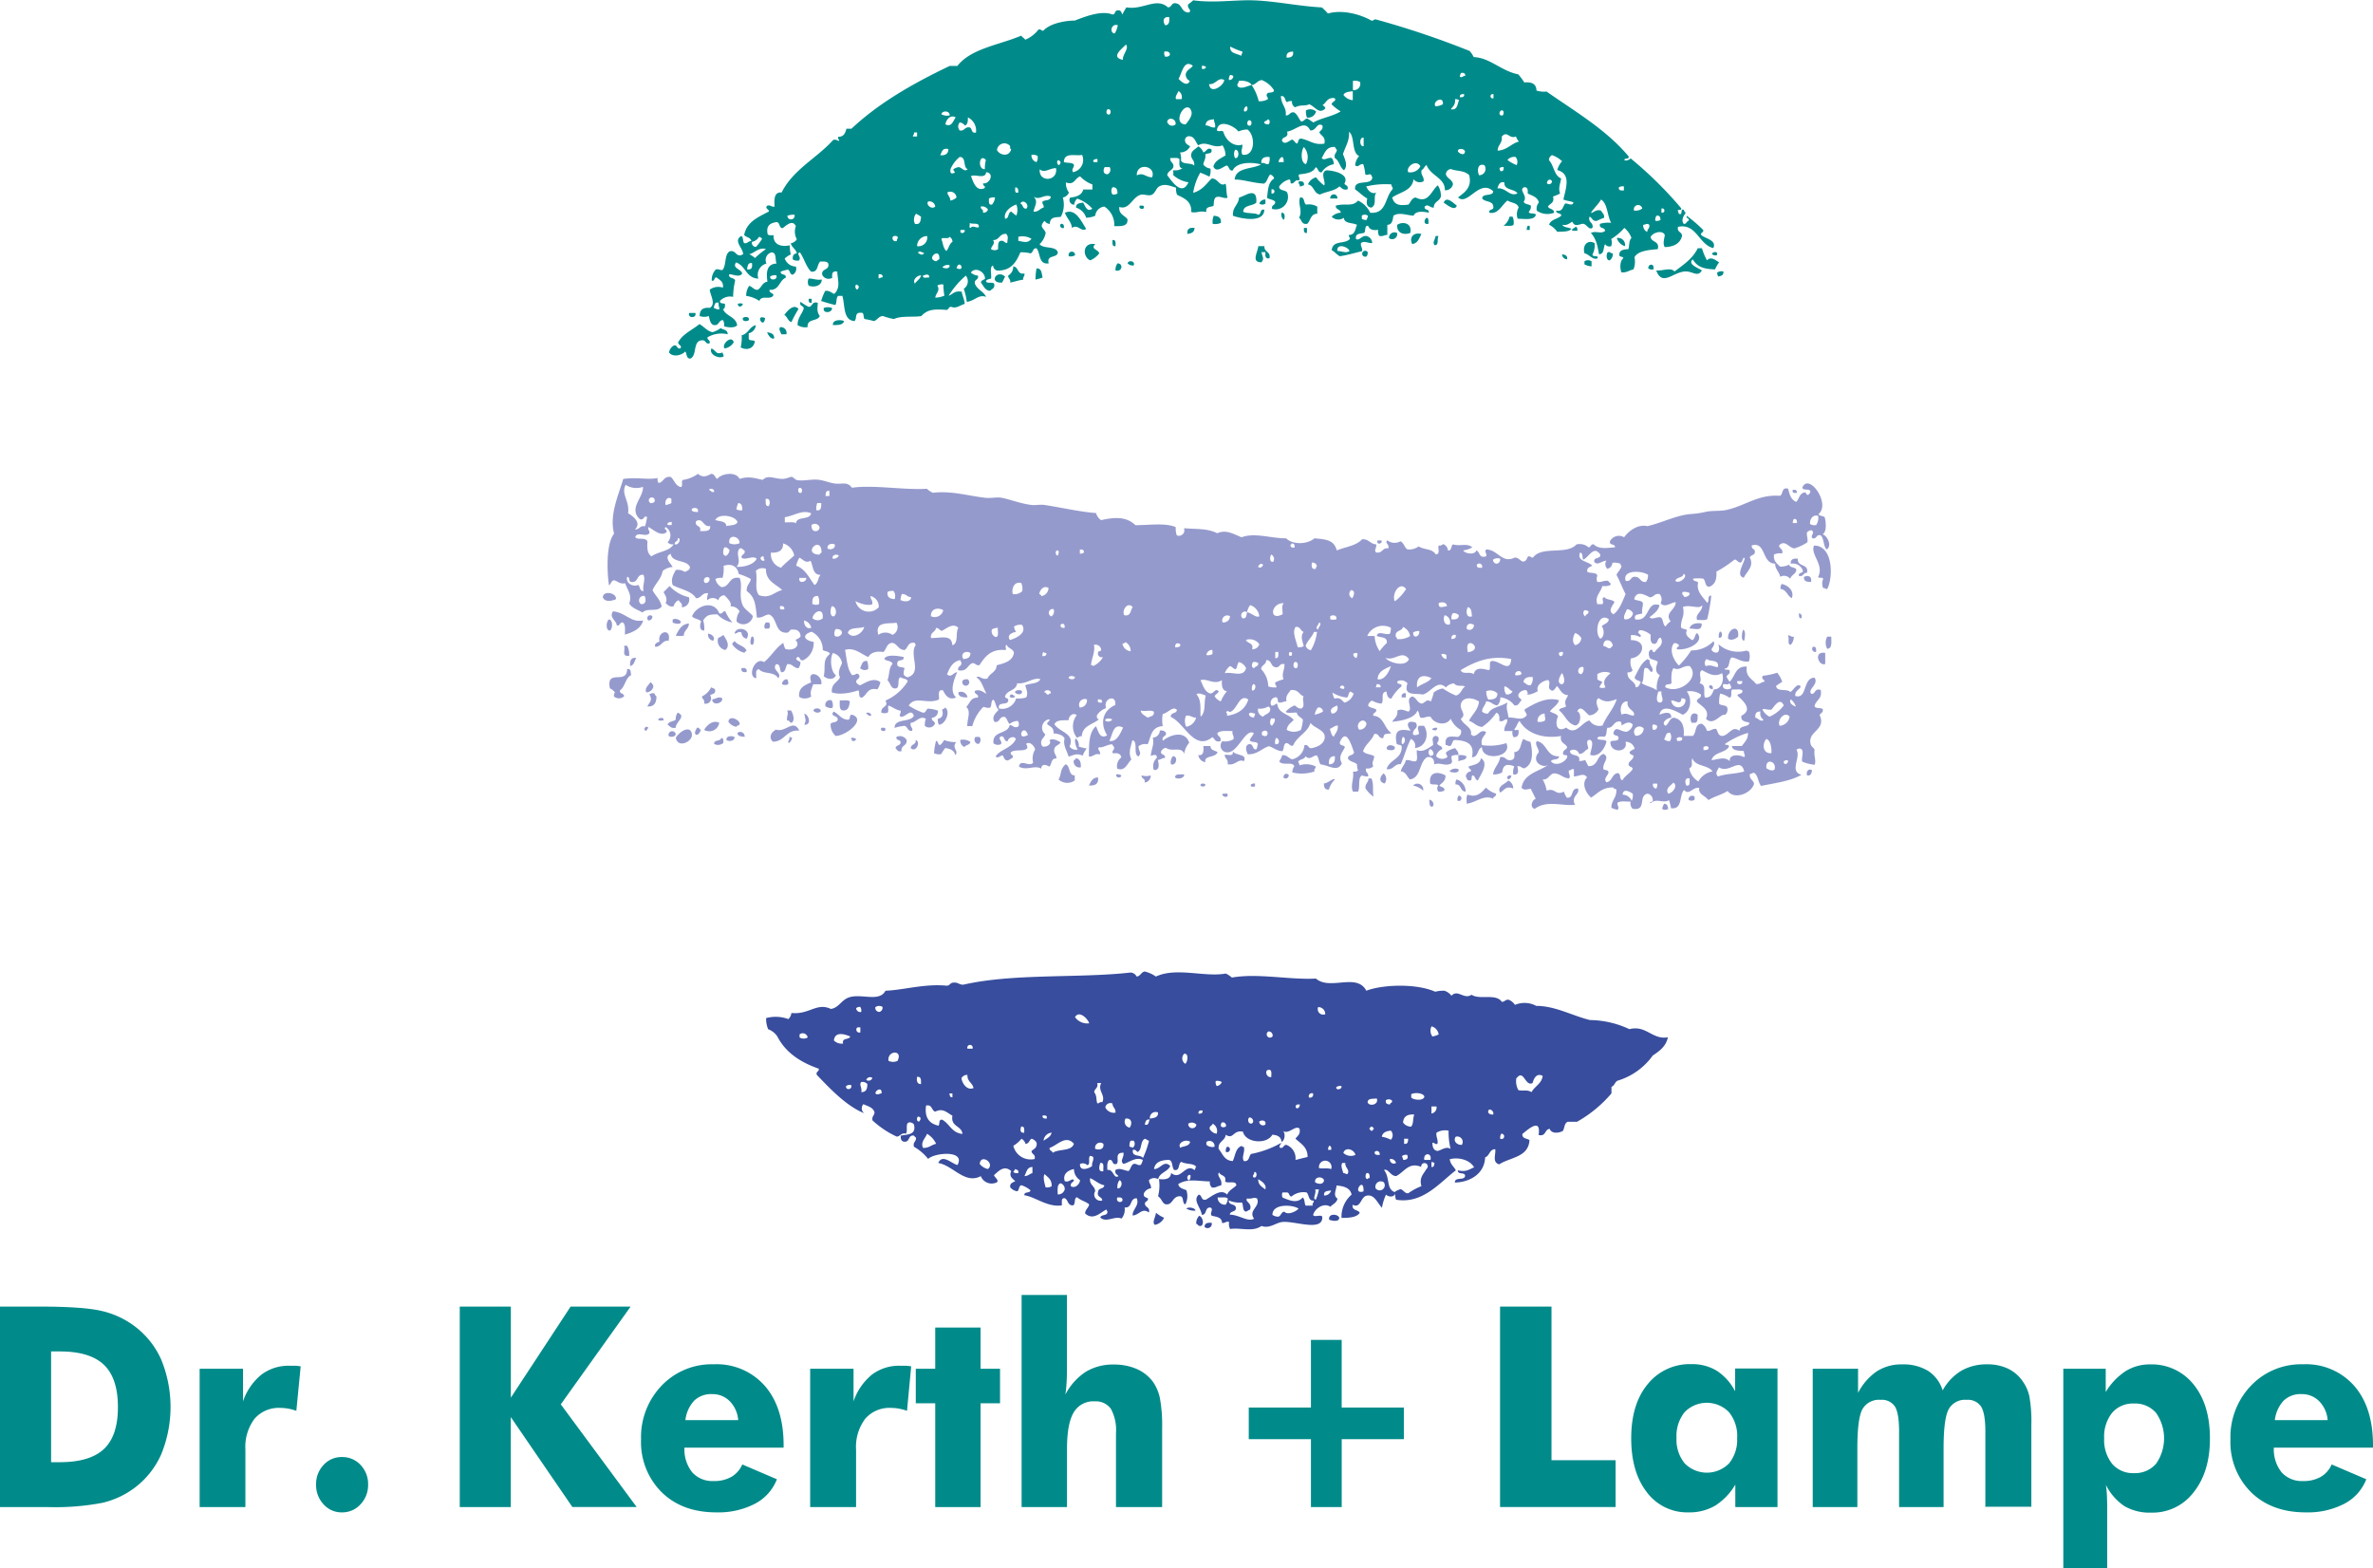<svg xmlns="http://www.w3.org/2000/svg" viewBox="0 0 470.93 311.22"><defs><style>.a,.d{fill:#008b8a;}.a,.b,.c{fill-rule:evenodd;}.b{fill:#959acd;}.c{fill:#384d9d;}</style></defs><title>dr_kerth_lampe</title><path class="a" d="M261.18,22.12a1.62,1.62,0,0,1-1.81,1.21,3.34,3.34,0,0,1-.2-1.41A1.75,1.75,0,0,1,261.18,22.12Z"/><path class="a" d="M267.41,37.59c-0.94.2-1.14-.33-1.61-0.6-0.89.92-2.59,1-3.82,1.61-1.29-.19-1.18-1.77-2.41-2a2.37,2.37,0,0,1,1.61-1.41,7.25,7.25,0,0,0,1.61,1.61c0.39-.72-0.88-2.47.4-3,1.92,0.06,4.62.91,3.62,2.61C266.93,36.87,267.68,36.72,267.41,37.59Z"/><path class="a" d="M257.76,36c0.69-.08,1.15.06,1,0.8-0.36,0-.42.25-0.8,0.2C258,36.51,257.59,36.55,257.76,36Z"/><path class="a" d="M249.32,40.21c-0.75.73-2.54,0.41-2.61,1.81,0.76,0.44,2.28.13,3,.6,0.67-.07.24-1.24,1.21-1-0.06,2.67-4.5,1.82-6.23,1.21-0.17-1.77,1.1-2.11,1.21-3.62C246.95,39,249.57,36.83,249.32,40.21Z"/><path class="a" d="M265.4,39.4H264A0.71,0.71,0,1,1,265.4,39.4Z"/><path class="a" d="M258,39.2c1-.16.64,1.1,1.21,1.41a3.2,3.2,0,0,1,2.21.4v1.41c-1.35,0-1.3,1.38-2,2-1.14.2-1.08-.79-1.61-1.21C258.57,41.79,257.53,40.62,258,39.2Z"/><path class="a" d="M251.13,39.6v0.8a1,1,0,0,1-1.21,0A1.2,1.2,0,0,1,251.13,39.6Z"/><path class="a" d="M289.11,40.81c-0.39,1.22-2-.22-2.61-0.6C287.11,38.77,288.5,40.4,289.11,40.81Z"/><path class="a" d="M226.2,40.81c0.32,0,.77-0.1.8,0.2C227.23,41.72,225.77,41.55,226.2,40.81Z"/><path class="a" d="M215.55,45.43c-1,.72-1.62-1.06-2.81-0.2-0.12-1.22-.93-1.73-1.41-3C213.45,41.21,214.63,44,215.55,45.43Z"/><path class="a" d="M254.34,42.22c0.7-.07.74,1,0.4,1.41A1.39,1.39,0,0,1,254.34,42.22Z"/><path class="a" d="M240.88,42.82c0.88,0.06,1.52.35,1.41,1.41a2.76,2.76,0,0,1-1.61.2A2.75,2.75,0,0,1,240.88,42.82Z"/><path class="a" d="M299.57,43h0.6a2.76,2.76,0,0,1,.2,1.61c-0.38.36-1.33,0.15-2,.2A3.12,3.12,0,0,0,299.57,43Z"/><path class="a" d="M283.08,43.22c0.51,0,.4.67,0.4,1.21C282.4,44.64,282.64,43.53,283.08,43.22Z"/><path class="a" d="M279.87,46.24c-1.4.52-2.69-.07-2.61-1.61C278.37,43.86,280.33,44.27,279.87,46.24Z"/><path class="a" d="M210.53,44.43c0.53-.06.66,0.28,0.6,0.8A0.51,0.51,0,0,1,210.53,44.43Z"/><path class="a" d="M303.18,44.83c0.6-.2.36,0.45,0.4,0.8H303A1.3,1.3,0,0,1,303.18,44.83Z"/><path class="a" d="M312.63,45c0.35,0,.46.35,0.4,0.8h-1C311.85,45.19,312.55,45.42,312.63,45Z"/><path class="a" d="M237.06,45.23c0,0.89-.66,1.09-1.41,1.2C235.51,45.43,236.07,45.11,237.06,45.23Z"/><path class="a" d="M258.77,45.23h0.6v1C258.74,46.33,258.73,45.81,258.77,45.23Z"/><path class="a" d="M277.26,46.24a1,1,0,0,1-1.61,1A1.09,1.09,0,0,1,277.26,46.24Z"/><path class="a" d="M282.08,46.44c-0.43.84-.7,1.85-1.81,2C279.59,47.23,280.47,46,282.08,46.44Z"/><path class="a" d="M284.89,46.84h0.6c-0.39.48,0.18,1.92-.8,1.81C284.19,48.08,284.87,47.49,284.89,46.84Z"/><path class="a" d="M322.48,48.85a2.36,2.36,0,0,1-1.61-1.61A1.38,1.38,0,0,1,322.48,48.85Z"/><path class="a" d="M220.78,47.64c0.72-.12.61,0.6,0.6,1.21C220.66,49,220.77,48.25,220.78,47.64Z"/><path class="a" d="M316.45,48.25a3.79,3.79,0,0,1-.4,2.21c-0.12.72,1.2,0,1,.8-0.92.44-1.69-.8-2.61-1C314,48.59,315.11,47.51,316.45,48.25Z"/><path class="a" d="M217.36,48.45c-1,1,.52,1,0.8,1.81a4.24,4.24,0,0,1-1.81,1.41C214.75,50.93,214.82,48,217.36,48.45Z"/><path class="a" d="M249.72,48.85h1.21c-0.11,1.25,1.3,1,1,2.41-0.85.18-.86-0.48-0.8-1.21h-0.8c0.16,0.85.66,1.3,0,2C248.22,52.1,249.63,50,249.72,48.85Z"/><path class="a" d="M337.75,49.25a12,12,0,0,0,1,2.41c0.87-.85,1.71,0,2.41.4a7.68,7.68,0,0,0-.81,1.41c-2.21-.1-3.45-0.41-4.42-2-1.12,1,1.14,1.7,1.81,2.21-0.87,1.45-1.82.07-3.42,0.2-2.37.2-4.45,3-5.63-.2,1.34,0.1,2.89-.67,3.62.2,1.75-1.33,3.62-2.54,4.62-4.62h0.8Z"/><path class="a" d="M213.34,50.66a1.71,1.71,0,0,1-1.21.2A0.64,0.64,0,1,1,213.34,50.66Z"/><path class="a" d="M271.43,50.06a1.3,1.3,0,0,1-.2.8A0.59,0.59,0,1,1,271.43,50.06Z"/><path class="a" d="M319.06,50.06c0.57-.17.52,0.28,1,0.2a1.52,1.52,0,0,1-.6,1.41C318.72,51.73,318.73,50.44,319.06,50.06Z"/><path class="a" d="M340.77,50.26c0.19,0.72-.87.36-1,0.2C339.67,50.06,340.69,49.81,340.77,50.26Z"/><path class="a" d="M310,50.46c0.56,0.11,1.13.21,1,1A1,1,0,0,1,310,50.46Z"/><path class="a" d="M315.85,51.86v1a3.31,3.31,0,0,1-1.41-.4v-0.6A1.26,1.26,0,0,1,315.85,51.86Z"/><path class="a" d="M225,52.67a1.32,1.32,0,0,1-1.21-.4C223.87,51.59,225.35,51.73,225,52.67Z"/><path class="a" d="M221.78,52.27c1.2,0,.93,1.77-0.4,1.41A2.05,2.05,0,0,1,221.78,52.27Z"/><path class="a" d="M328.11,53.47a1.31,1.31,0,0,1-1-.2C327.05,52.3,328.44,52.2,328.11,53.47Z"/><path class="a" d="M201.08,52.87c1.12,0.09.74,1.67,2.21,1.41,0.15,0.62-.35.59-0.2,1.21-0.93.14-1.74,0.41-2.61,0.6,0.13-.74-0.44-0.77-0.4-1.41A2,2,0,0,0,201.08,52.87Z"/><path class="a" d="M205.7,53.27c1.06-.05,1,1,1.21,1.81a7.48,7.48,0,0,1-1.41.4A12.41,12.41,0,0,1,205.7,53.27Z"/><path class="a" d="M342,53.87c0.12,0.79-.45.89-1,1a1.14,1.14,0,0,1-.2-0.8A1.71,1.71,0,0,1,342,53.87Z"/><path class="a" d="M199.47,54.88c-0.19.41-.41,0.8-0.6,1.21C196.14,56.25,197.75,53.38,199.47,54.88Z"/><path class="a" d="M160.48,55.28c1,0,1.52.35,2.61,0.2,0,1.25-1.54,1.63-2.61,1.21A1.65,1.65,0,0,1,160.48,55.28Z"/><path class="a" d="M160.48,59.3h0.6v0.8C160.55,60.17,160.42,59.83,160.48,59.3Z"/><path class="a" d="M158.87,59.9a10.85,10.85,0,0,0,1.61,1c0.83,0,.56-1.18,1.81-0.8,0,0.82-.3,1.68.4,2.61-0.41,1.13-2.61.47-2.41,2.21a2.82,2.82,0,0,1-2-.4c0-1.42.82-2.12,1.21-3.22C159.57,60.54,158.54,60.9,158.87,59.9Z"/><path class="a" d="M147.42,60.31c-0.11.58-.95,0.82-1,0A1.25,1.25,0,0,1,147.42,60.31Z"/><path class="a" d="M158.47,61.31a25.62,25.62,0,0,0-1.41,2.61c-0.74-.2-0.79-1.09-1.41-1.41C156.15,61.83,157.45,60.17,158.47,61.31Z"/><path class="a" d="M165.1,61.11c0.21,0.95-1.91,1.26-1.61,0A2.35,2.35,0,0,1,165.1,61.11Z"/><path class="a" d="M136.76,62.11H138C138.33,63.21,136.4,63.21,136.76,62.11Z"/><path class="a" d="M148.62,63.52c-0.31.31-1.38,0.36-1.21-.4C147.72,62.81,148.79,62.76,148.62,63.52Z"/><path class="a" d="M151.84,63.12c-0.27,2.41-2.13-.89,0,0h0Z"/><path class="a" d="M167.51,63.72c-0.19.81-1.22,0.79-2.21,0.8C165.14,63.41,166.89,63.4,167.51,63.72Z"/><path class="a" d="M141.39,65.93a5.17,5.17,0,0,0,1.61-.8c0.55,0.32,1.43.31,1.41,1.21a5.47,5.47,0,0,0-4,.6c-0.1.63,0.62,0.45,0.4,1.21-0.78.17-.71-0.49-1.21-0.6-2.29-.21-1.12,3-2.61,3.62-0.84,0-.65-1-1-1.41-0.68.74-2.43,1.22-3.22,0.2a1.93,1.93,0,0,1,1-1.41c0.71-.11.49,0.71,1.21,0.6,0.53-.53-0.4-0.62-0.4-1.21,0.92-1.69,2.79-2.43,4.22-3.62C139.72,64.79,140.24,65.67,141.39,65.93Z"/><path class="a" d="M150,64.53a1.79,1.79,0,0,1-1.41,1.61v1c0,0.6.95,0.26,1.21,0.6-0.19,1.41-1.54,1.89-2.81,1.21a8.41,8.41,0,0,0,.2-2.41C148.52,66.24,148.72,64.83,150,64.53Z"/><path class="a" d="M154.85,64.93a1.13,1.13,0,0,1,1.21,1.41h-1C154.92,65.88,154.45,65.33,154.85,64.93Z"/><path class="a" d="M152.24,65.93c0.75,0.12,1.43.31,1.41,1.21C153.12,67.47,152.44,66.57,152.24,65.93Z"/><path class="a" d="M145.61,67.94a2.55,2.55,0,0,1-1.81,1.21C143.11,68.36,145.21,66.39,145.61,67.94Z"/><path class="a" d="M141.19,69.15c0.93,0.35.81,1.35,2.21,0.8,0,0.36.25,0.42,0.2,0.8C142.53,71.33,140.61,70.22,141.19,69.15Z"/><path class="a" d="M332.93,41.81a1,1,0,0,1,.2.6c1,0.43.18-1,1-.8a1.2,1.2,0,0,0,.4.6c-0.29.54-1,1.38-.4,2.21,0.63,0.09.53-.54,1-0.6,0.15-.62-0.55-0.39-0.4-1A28.87,28.87,0,0,1,338,45.63c0.15,0.62-.55.39-0.4,1,0.81,0.76,3.15,1,2.41,2.61-2.91-.72-3.32-5-7-4.22-0.26,1.13.8,0.94,0.8,1.81-0.38,1.49-1.6,2.15-3.42,2.21-0.46-.6-0.09-1.72,0-2.41-0.52-1.09-2.46-.43-2.81.4,0.14,1.14,1.82.72,1.41,2.41-1.34.16-3.9,0.23-4.62,1.61a4.14,4.14,0,0,1-.2,2.41c-0.84.17-1.32,0.69-2.41,0.6-0.31-1-.28-2.28.4-2.81-0.05-.41-0.75-0.19-0.8-0.6-0.06-1.07.87-1.14,1.81-1.21,0.19-.75.1-1.78,0.6-2.21a4.71,4.71,0,0,0-1.41-2,11.49,11.49,0,0,1-2.61,2.21,2.12,2.12,0,0,1,0,1.41,1,1,0,0,1-1.21-.4c-0.4.67-.11,2-1.21,2-0.33-1.78-.52-2.95-1.61-4.22,1-.49,2,0.28,2.81-0.4,0-.83-1.29-0.31-1-1.41a5.8,5.8,0,0,1,2.21-.2c-0.81-1.4-.66-3.76-2-4.62-0.59,1-1.4,1.68-2,2.61,0.25,0.24.94-.79,2-0.4,0.21,0.46.69,0.65,0.6,1.41a12.19,12.19,0,0,0-1.41.6C316,44,316,43.17,315.44,43c-0.32,1.26.82,1.05,0.6,2.21-0.8.55-1.1-.83-2-0.8-1,.24-1.54.57-2-0.4-0.61.26-.94,0.8-2,0.6,0.3,0.57,1.25.49,1.81,0.8-0.49.65-1.75,0.53-2.81,0.6a4.5,4.5,0,0,0-1.61-1.41c0.32-1.09,1.71-1.1,2.41-1.81,0-.63-1.08-0.26-1-1,1.38,0.31,1.26-.89,1.81-1.41,0.59,0,1.42.58,1.61-.2-0.57-.3-1.45-0.29-2-0.6,0.56-2.43,1.53-5.08-1.21-5.83A4,4,0,0,1,310,32a5.42,5.42,0,0,0-2-1.21,1.09,1.09,0,0,0-.6,1c1,1.06,1,3.06,2.41,3.62-0.15,1.07-.62,1.92-0.2,3a12,12,0,0,1-1.41.6c0.35,1.35-.66,1.34-1,2,0.26,0.54,1.21.4,1.21,1.21a3.66,3.66,0,0,1-3.42-.4,1.77,1.77,0,0,1,.4-1.61c-0.22-1.12-1.33-1.35-2.21-1.81,0.05-.72,0-1.39-0.8-1.21-1,.58.9,1.73,0,2.81,0.16,0.58,1,.5,1.41.8a1.32,1.32,0,0,1-.4,1.21c0.08,0.59,1.18.16,1.41,0.6-0.27,1.21-2.46.79-3.62,0.8a2.72,2.72,0,0,1,.2-2.21c-0.24-1-1.51-.9-2.21-1.41-1.1.84-1.88,2.86-3.62,2.41-0.16-.83,1-0.38.8-1.21-0.06-1.21-1.7-.84-2.21-1.61,0.08-1.12,2.09-.32,2.21-1.41-2.75-2.59-5.08,3-7,1.21,1.31-1,2.84-2,2.21-4.42-1-1-2.44-.73-3.62-1.21a1.1,1.1,0,0,0-1,1c0.21,0.93,1.25,1,1.41,2a1.53,1.53,0,0,1-1.61,1.21c0.07-2.47-2.84-2.83-3.62-5-0.45.22-.54,0.79-1,1-0.22,1.09.54,1.2,0.4,2.21a1.57,1.57,0,0,1-2-.4c-0.29,2.32-2.7,2.53-4.22,3.62,0.38,1.51,1.45,1.67,3.22,1.41,0.44-.5.62-1.26,1.41-1.41,2.58,1.31,3.07-1.34,4.42-2.41a3.82,3.82,0,0,1,.6,2.21c-0.25,1-1.42,1-1.41,2.21-0.75.08-1.12-.83-1.81-0.2-0.16.83,1,.38,0.8,1.21-1.17-.25-2.59-0.38-3,0.6-1.42-.1-2.87-0.75-4,0-0.15.85-.22,1.79-1.21,1.81v2c-0.65,0-.85.36-1.61,0.2a1.7,1.7,0,0,1-.2-1.21c-1.12.18-1.76-.11-2-0.8-0.8-.07-0.42,1.05-0.8,1.41-0.76.18-1.81,0.07-1.61,1.21,0.63,0.43,1.11-.67,2-0.6a1.43,1.43,0,0,1,1.21,1.41c-0.78.06-1.59-.52-2.21,0-0.14.75,0.34,0.86,0.2,1.61-1.47.34-2.83,0.78-4.42,1-0.61-.33-1-0.89-1.61-1.21,0.3-2.09,2.5-1.07,3.62-2.21,0-.36-0.25-0.42-0.2-0.8,1.24,0,1.24-1.17,1.61-2-0.85-.49-2.52-0.16-2.61-1.41a1.87,1.87,0,0,1-2.41-.2,2.63,2.63,0,0,1,1.81-.8c-0.06-.75-1.06-0.55-1-1.41,2.07-.55,3.24.31,4.42-1a5,5,0,0,1,2.41,2.41c3.31,0.29,2.91-3.13,4.42-4.62,0.17-.57-0.28-0.52-0.2-1a16.25,16.25,0,0,0-5,.4c0.31,0.8,1.08,1.64,2,1.21-0.7.85,0.19,2.44-1,3-1-.14-1-1-0.8-1.81-0.91-.5-1.57-1.24-2.41-1.81-0.27-2.22,3.3-.59,3.42-2.41a1.27,1.27,0,0,1-.2-0.4c-0.38-.51-0.71.19-1.21-0.2a8.71,8.71,0,0,0-.4-2c-0.77-.14-1,0.82-1.61.2a3.23,3.23,0,0,1,.8-1.81c-1.57-.71-0.78-3.78-2-4.82,0.08,1.86-.67,2.77-1.21,4.42,0.32,0.93,1.07,2.27.2,3.22-0.85-.56-0.91-1.9-1.81-2.41-0.22-.89.34-1,0.4-1.61a5.45,5.45,0,0,1-.4-0.6c-1.71-.1-2,1.19-2.61,2.21,0.5,0.61,1.22-.24,2,0a2.06,2.06,0,0,1,.4,1.21,3.53,3.53,0,0,0-2.41,1.61c-0.82.08-.62-0.86-1.21-1-0.47,1.07-1.84,1.25-3.22,1.41-0.37.36,0.16,0.51,0,1.21-1-.26-0.85.62-1.61,0.6-0.28-.12,0-0.77-0.4-0.8a3.39,3.39,0,0,0-2,1.41c0,0.89,1.27.61,1.61,1.21a2.47,2.47,0,0,1-3,3.22c-0.21-.88.68-0.66,0.6-1.41-0.33-.48-1.18-0.43-1.61-0.8,0.19-1.36.15-3.07,1.41-3.82a1.1,1.1,0,0,0-.8-0.8c-0.49.52-.56,1.45-1.21,1.81-2.28-.13-4.31-0.86-5.83-0.8,0.24-2.51,3.45-2,5.23-3-1.69-.49-4.82-0.55-5.63,1.21-0.82.08-.62-0.86-1.21-1-0.75.27-2.05,1.52-2.61,0.2,0.33-1.21,1.48-1.61,2.41-2.21a3.86,3.86,0,0,0-.6-2c-1.9.75-3.1-1-4.82,0-0.55-.65-0.67-1.75-1.81-1.81a0.82,0.82,0,0,0-.8.6c-0.1.9,0.54,1.07,1,1.41a2.13,2.13,0,0,1-2,1.21,3.77,3.77,0,0,1,.2,1.61c0.36,0.85,2,.37,2.61,1,0.16-1.1-.67-1.2-0.6-2.21,0.15-.85.94-1.07,1.41-1.61a2.16,2.16,0,0,1,1,1.21c0.69-.19.78-1.1,1.61-0.6,0.27,1-.81.66-1.21,1,0.13,0.94-.32,1.29-0.4,2a2,2,0,0,0,1.41.8,2.77,2.77,0,0,1-.2,1.61,19.4,19.4,0,0,0-1.81-.8,11.4,11.4,0,0,0-1.41,4c1.71-.44,2.58-1.71,3.62-2.81,1.32-.18,1.58,1.76,2.81,1,0.21,0.65.1,1.79,0.4,2.81-0.89.16-1.21-.27-2-0.2s-0.68,1.06-.8,1.81c-0.62.25-1.64,0.1-1.41,1.21-1.43-.31-1.94.27-3,0,0.09-2.17-1.42-2.74-2.82-3.42a3.34,3.34,0,0,1-.2-1.41c-1.21-.35-2.26-0.91-3.42-0.2-0.53.32-.72,1.31-1.41,1.61s-1.54-.2-2.21,0c-1.66.48-2.23,3.09-4.22,2.41-0.13,1.47,1,1.64,1.61,2.41,0.17,1.51-1.28,1.4-2.61,1.41A4.3,4.3,0,0,0,219.17,41a2,2,0,0,0-1.81,1.81,4.55,4.55,0,0,1-1.81.4,3,3,0,0,0-2-2c-0.06-.86.72-0.89,1.41-1,0.37,0.58.74,2,1.81,1.21a6.94,6.94,0,0,0-3-2,2,2,0,0,0-.6,1.21,0.93,0.93,0,0,1-.8-1.41c1.27-.14,2.32-0.49,2.61-1.61h1.81v-1A6.46,6.46,0,0,1,214.35,35c-1.15.44-1.08,1.81-2.81,1.21a3,3,0,0,0,.6,2,1.71,1.71,0,0,1-1.21,1,5.24,5.24,0,0,1-.4,3.82c-1.1.15-2.09-.06-2.21,1.41a1.29,1.29,0,0,1-1-.6,1.62,1.62,0,0,0-.6,1c0.16,0.58.67,0.8,0.8,1.41a4.2,4.2,0,0,1-1.21,2.21c0.77,1,3.21.27,3.62,1.61-0.09,1.25-2.3.38-1.81,2.21-2.06.25-1.59-2-2.41-3-0.82-.08-0.62.86-1.21,1a7.1,7.1,0,0,0-2-.2c-0.83,1.92-1.81,3.68-4.62,3.62a1.07,1.07,0,0,1-.8-1c-0.77.23-.25,1.76-0.4,2.61a1.64,1.64,0,0,0-1,.4c0,0.72,1.31.16,1.61,0.6,0.21,0.95-.46,1-0.8,1.41-1.06-.08-1.29-1-1.81-1.61,0-.54.56-0.51,0.8-0.8,0-1.45-2-2.41-2.81-1.21a2.45,2.45,0,0,0,1.41.6c0.2,0.94-.81.67-0.6,1.61,0.43,1.18,1.72,1.49,2.21,2.61-1.5-.54-2.12.73-3.82,1a14.33,14.33,0,0,0-.6-2.61,1.78,1.78,0,0,0,.4-2.61,17.53,17.53,0,0,0-3.42,4c0.85-.29,1.19-1.08,2.61-0.8,0.14,0.86.52,1.49,0.6,2.41-0.88.22-1.68,1-2.61,0.6-0.63-.1-0.53.54-1,0.6-2.47-.2-3.82-0.1-5,1.21-1.36.29-4-.12-5.43,0.6a13.39,13.39,0,0,1-2.21-.6c-0.89.05-1.06,0.82-1.81,1a13.23,13.23,0,0,0-1.81-.4c-0.28-.26-0.12-0.95-0.4-1.21-1.78-.29-1,1-1.61,1.61-2.31-.17-1.85-3.11-2.41-5h-0.8c-0.5.3-.25,1.36-0.6,1.81a28.6,28.6,0,0,1-2.81-.8,11.93,11.93,0,0,1,.8-2c0.91-.11,1.2.4,1.81,0.6,1.34-1.35.62-2.81,0.6-4.42-0.94-.2-1.12.35-1,1.21a1.38,1.38,0,0,1-2-.6c-0.19-1.32,1.49-.79,1.21-2.21-0.21-.46-0.92-0.42-1.61-0.4-0.67.61-.36,2.19-1.81,2-1-1-1.38-2.64-2.21-3.82-0.87.29,0.41,0.91-.2,1.61a1.71,1.71,0,0,1-1.21-.2c-0.08-.75.16-1.18,0.8-1.21-0.2-.87-1-1.17-1.21-2a1.86,1.86,0,0,0,1.21-.8,3.12,3.12,0,0,1-.2-2.61c-0.65-1.4-2-.07-2.61.4-0.77,0-.49-1.12-1.21-1.21-1.16.18-2.07,0.61-1.81,2.21,0,0.51.67,0.4,1.21,0.4-0.12,1.94,1.61,2.37,3.22,2a6.82,6.82,0,0,0,.2,1.81,5.28,5.28,0,0,0-1.21.8,2.38,2.38,0,0,0,2.21,1.61,1.33,1.33,0,0,1-.6,1.61c-0.66,0-.49-0.85-1-1a7.5,7.5,0,0,0-1.41.4c-0.07.81,1.16,0.31,1,1.21-1.33.55-1.23,2.53-3.22,2.41-0.05.66,0.63,0.58,0.8,1-0.53,1.19-2.36-.11-2.81,1.2a6,6,0,0,0-2.61-1,3.19,3.19,0,0,1,.6-2c0.63,0.17.85,0.76,1.61,0.8,0.85-.35.91-1.5,2-1.61-0.26-1.9-.17-3.51,1.81-3.62-0.32-.75.06-2.2-1-2.21a1.56,1.56,0,0,0-1,2.21,2.33,2.33,0,0,0-1.61,3c-2.45-.09-2.52-2.58-4.42-3.22-0.86,1.2,1.08,1.32,1.21,2.21-0.57.94-2.18-.06-2.61,0.2-0.08.88,1.08,0.52,1.21,1.21a14.86,14.86,0,0,0-.4,3.22,2.73,2.73,0,0,0-2.61.8c-0.07.61,0.65,0.42,1,.6,0,0.5,0,1-.4,1,0.54,1.47,2.54,1.48,2.81,3.22-0.4.6-1.93,0.46-2.61,0.2a1.71,1.71,0,0,0-.2-1.21c-0.87,0-.74,1-1.61,1s-1-1-1.21-1.81a2.65,2.65,0,0,1-1.81,0c0-1.24.66-1.75,2-1.61,1.3-.76.11-2.47,0-3.62a2.84,2.84,0,0,1,2.61-.4c0.18-1.25-.65-1.5-1.21-2-0.69-.15-0.26.82-1,0.6a3,3,0,0,1,.8-2.21c0.73-.18,1.07.36,1.41,0,0.72-1,.27-3.08,1.41-3.62,1.21-.21,1.05,1,2.21.8a1.28,1.28,0,0,1,.4-0.2c0-1.25-2-2.6-.4-3.62,0.51,0.16.28,1.06,0.6,1.41,0.73,0.13.77-.43,1.41-0.4-0.1-.77-1-0.7-1.41-1.21,0.52-2.63,2.77-3.53,4.82-4.62,0.53-.24-0.95-0.69-0.2-1.21,0.7-.16.77,0.3,1.41,0.2-0.07-1.47-.11-2.93,1.41-2.81,2.3-4.6,7-6.8,10.25-10.45a1.31,1.31,0,0,1,1,.2c0.52,0-.28-0.35,0-0.8,1.12,0,1.38-.76,1.61-1.61h1c5.5-5.16,12.26-9,19.5-12.46H190c2.74-3.49,8.31-4.15,12.66-6,0.23,0.31.58,0.49,0.8,0.8a6.2,6.2,0,0,0,2.61-2c0.57-.17.52,0.28,1,0.2,1.23-1.4,4.27-2,6.23-2,2.17-.84,5.31-2.05,7.44-1.21,0.66,0.05.43-.78,1-0.8,0.77-.16.78,0.43,1,0.8a11.83,11.83,0,0,1,.8-1.41c3.28,0.58,5.94-2.07,8.24,0,0.84,0,.62-1,1.61-0.8,1.28,0.19,1,1.9,2.61,1.81,0.58-.6-0.48-0.7-0.2-1.61a8.8,8.8,0,0,0,1-.8c3.49,0.48,6.87.08,10.25,0,4.94-.12,10,1.13,15.27,1.41a12.14,12.14,0,0,1,1.21,1.21c2.92-.84,6.54.2,8.64,1.41,0.48,0.08.44-.37,1-0.2a174.36,174.36,0,0,1,18.49,6.23,5.22,5.22,0,0,1,.8,1.21c3.22,0.11,5.49,2.78,8.84,3.42a13.67,13.67,0,0,1,1.21,1.61c1.48-.14,2.38.3,2.41,1.61a5,5,0,0,0,2,.2c5.72,4,11.86,7.57,16.28,12.86,0.19,0.73-.9.17-0.81,0.8a1.32,1.32,0,0,0,1.21-.4,77.65,77.65,0,0,1,10,9.85C333.91,41.86,333.08,41.49,332.93,41.81Zm-97.08-5.63a5.86,5.86,0,0,1-3-1.41v-1a2.33,2.33,0,0,0,1.81-.4c-0.81,0-.56-1-0.6-1.81-0.33-.34-1.18-0.16-1.81-0.2-0.11.92,0.76,0.85,0.6,1.81-0.26.68-1.11,0.76-1.21,1.61C232.53,35.89,234.53,39.07,235.85,36.19ZM231.23,5c0.82,0,.87-0.74.8-1.61C230.7,3.25,230.77,4.36,231.23,5Zm-10,1.61a4.37,4.37,0,0,0,.6-1.61C220.52,4.6,220.13,6.5,221.18,6.64Zm1.61,5.23c-0.1-1,1.3-2.27.6-3C222.7,9.67,220.33,11.32,222.79,11.87Zm23.52-.8c0-.38.23-0.44,0.2-0.8a13.94,13.94,0,0,1-2.41-1C244,10.65,245.44,10.59,246.3,11.06Zm-15.08.2c1.31,0.12,1.11-1.27-.2-1A1.31,1.31,0,0,0,231.23,11.26Zm24.12,0.2c0.79,0,1.36-.25,1.21-1.21C255.77,10.28,255.19,10.5,255.35,11.46Zm-21.5,4.22c0.48,0.51,1.73,1.65,2.21.4a1.41,1.41,0,0,1-.8-1.21c0.08-1,1-1.14,1.41-1.81C234.85,11.66,234.56,14.73,233.84,15.69Zm4.62-2c0.46,0.06.76,0,.8-0.4a1.29,1.29,0,0,0-.8-0.2v0.6Zm51.25,1.61c0.57,0.17.52-.28,1-0.2,0.06-.53-0.28-0.66-0.8-0.6A1.31,1.31,0,0,0,289.72,15.28Zm-45.82.6a0.76,0.76,0,0,0,.8-0.8,1.56,1.56,0,0,0-.6-0.2A1.3,1.3,0,0,0,243.89,15.89Zm-4,.8c0.2,2.22,3,.27,3-0.8C241.68,15.22,241.27,16.9,239.87,16.69Zm8.44,0.2a10,10,0,0,1,1.41,3.22,3.21,3.21,0,0,0,1.81-.4c0.08-.48-0.37-0.44-0.2-1s1.42-.05,1.41-0.8a5.11,5.11,0,0,0-2.41-2c-0.91.1-1.13,0.88-2,1-0.38-.77-1.89-1-2.61-0.8,0.08,0.48-.37.44-0.2,1C246.23,17.79,247.39,17.13,248.31,16.89Zm20.1,1a1.25,1.25,0,0,0,1.41-1.61,2.19,2.19,0,0,0-1.41-.2V17.9Zm-35,1.81h1a1.43,1.43,0,0,0-.6-1.61C233.66,18.59,233.08,19.29,233.44,19.71Zm33.16-.8a2.52,2.52,0,0,0,1.81,1V18.1C267.67,18.22,266.81,18.24,266.6,18.9Zm23.11,0.4c0.53,0.06.87-.07,0.8-0.6C290,18.64,289.66,18.77,289.72,19.3Zm6.63,0.2V18.7A0.43,0.43,0,1,0,296.35,19.51Zm-41.2,3.42c0.79,0.05.75-.73,1.61-0.6,0.69,0.38.91,1.23,1.41,1.81,0.6,0,.68-0.52,1.21-0.6a13.68,13.68,0,0,1,1.21.8c1.61-.93,3.88-1.21,5.43-2.21a8.74,8.74,0,0,1-1.81-1.41c0.1-.53,1.11-0.68.6-1.21-1.47-.2-1.63.91-2.41,1.41a1,1,0,0,1,.6.6c-1.25,1.33-2.07-.36-3.21-0.8-0.95.44-1.51,0-2.82,0.6a1.15,1.15,0,0,1-.6-1.21,1.31,1.31,0,0,0-1,.2c-0.49-.31-0.28-1.33-1.21-1.21C254.26,20.85,255.38,21.29,255.15,22.92Zm29.75-1.81a3.3,3.3,0,0,0,1.41-.4C286.51,18.87,284.16,20.16,284.89,21.11Zm3,0.6c1.34,0.2,1.25-1,1.61-1.81a1.3,1.3,0,0,0-.8-0.2C288.89,20.82,288.27,21.14,287.91,21.72Zm-41,.4c0.6,0.24.86-.85,0.4-1A0.84,0.84,0,0,0,246.91,22.12Zm-10.65-.4c-1.29-1.71-3.7,2.93-1,3C236.08,23.74,236.91,22.58,236.25,21.72Zm-16.08,1c0.32-.3.29-1.15-0.4-1C219.45,22,219.48,22.86,220.17,22.72Zm78,0.2c0.27-.26.31-1-0.2-1C297.48,22.05,297.34,23,298.16,22.92Zm-111.35-.2a2.22,2.22,0,0,0,1.61.2C188.51,21.92,186.93,21.89,186.81,22.72Zm0.8,2c1.18,0.63,1.52-.75,2-1.41C188.58,22.7,187.73,23.78,187.61,24.73Zm3.82,0.2a1.62,1.62,0,0,0-1-.6,1.16,1.16,0,0,0,0,1.61c1,0.14.93-.81,2-0.6,0.5,0.24.24,1.23,1.21,1a2.92,2.92,0,0,0-1.61-3C192.11,24.13,192,24.79,191.43,24.93Zm40.2-.6a1,1,0,0,0,1.61.4C233.52,23.47,231.62,23.09,231.63,24.33Zm7.64,0.6c0.69,0,1,.51,1.81.4,0.15-.76-0.25-1-0.2-1.61C239.94,23.73,239.24,24,239.27,24.93Zm11.66-.4a1.29,1.29,0,0,0,.8.2c0.27-.26.31-1-0.2-1C251.45,24.11,250.75,23.88,250.93,24.53Zm-2.81.4c0.32-.3.29-1.15-0.4-1C247.39,24.23,247.42,25.07,248.11,24.93Zm-6.63,1c0.52,0.36.61-.09,1.21,0.2,0.51,1.81,2.11,3.13,3.82,2.61,0,0.85-.39,1.3,0,2,2.51,0.43,2.66-3.76,1-5a4.54,4.54,0,0,0-1.81.4C245,25,241.71,23.43,241.48,25.94Zm13.87,0.2c0.46,1.4-1,.9-1,1.81,0.47,1,1.46,0,2-.2,0.47,0.14.54,0.67,1,.8,0.31-.29.16-1,0.8-1,1.77,0.36,2.59,1.36,4.62,1,0.29-1.36-.63-1.52-1-2.21,0.19-.48.81-0.53,0.6-1.41-1.18-.63-1.15,1.11-2.41,1C258.91,23.64,257.21,25.89,255.35,26.14Zm-74.17,1H182v-0.8h-0.6C181.43,26.72,181.16,26.78,181.18,27.14Zm116.78,0c0.19,1.4-.81,1.61-0.8,2.81,1.89-.11,2.63-1.39,4.22-1.81a2.86,2.86,0,0,1-.6-1C299.45,27.66,299.15,25.8,298,27.14ZM270.62,29V27.34C269.74,27.1,269.74,29.19,270.62,29Zm-72.76.8c0.62,1.1,2.48,1.35,2.81-.2-0.23,0-.22-0.32-0.2-0.6A1.47,1.47,0,0,0,197.86,29.76Zm61.3,2.81a3,3,0,0,0-.4-3.42C258.18,29.88,258.06,32.35,259.17,32.57Zm-72.56-1.81c1,0.1,1.6-.28,1.61-1.21C187,29.28,186.94,30.16,186.61,30.76ZM289.31,30c0.18,0.45,1.43,1.07,1.41,0C290.59,29.53,289.38,29.3,289.31,30ZM245.1,31.36c0.88,0.24.88-1.85,0-1.61A1.73,1.73,0,0,0,245.1,31.36Zm-39.39.8a1.71,1.71,0,0,0,.2-1.21,1.71,1.71,0,0,0-1.21-.2A1.35,1.35,0,0,0,205.7,32.17Zm5.43,0c0.61,0.26,1.79,0,2,.6-0.07.72-.54,0.74-0.2,1.41a2.47,2.47,0,0,0,1.81-3.42C213.33,31,211.17,30.17,211.13,32.17Zm-20.7-1a6.29,6.29,0,0,0-1.81,2.41c-0.06.52-.07,1,0.6,0.8s-0.19-.43,0-0.8a2.6,2.6,0,0,1,1-.4c0.62,0,1.18,1.08,1.81.4C191.05,33.22,191.83,31.09,190.43,31.16Zm59.89,1.21c0.7-.16.77,0.3,1.41,0.2a2.19,2.19,0,0,0,.2-1.41C250.89,31.06,250.26,31.37,250.32,32.37Zm3.42-.2h1c0-.5,0-1-0.4-1A1.28,1.28,0,0,0,253.74,32.17Zm45.42-.4a8.11,8.11,0,0,0,1.81,1,1.47,1.47,0,0,0-.2-1.61A1.65,1.65,0,0,0,299.16,31.77ZM195.45,33.57a6.85,6.85,0,0,1,.2-1.81C194.35,30.28,193.92,33.67,195.45,33.57ZM217,31.77c-0.2.6,0.45,0.36,0.8,0.4v-0.6A1.12,1.12,0,0,0,217,31.77Zm-6.83,1c0.44-.42.41-0.76-0.2-1A0.64,0.64,0,0,0,210.12,32.77Zm69.34,1.41A2.22,2.22,0,0,0,281.88,33C281.07,31.51,278.94,33.12,279.47,34.18Zm14.07,0.6a1.27,1.27,0,0,0,1-2C293.13,32.3,293.14,34.08,293.54,34.78Zm-67.93,0c1.32-.61,1.72.44,3,0.4C229.48,32.88,225.55,32.19,225.6,34.78Zm-5.83-.2a1,1,0,0,0,.4-1.41h-1C218.87,33.8,218.93,34.57,219.77,34.58Zm77.78-1.21a0.94,0.94,0,0,0,.2.6c0.53,0.06.66-.28,0.6-0.8A1.13,1.13,0,0,0,297.56,33.37Zm-91.25.2c-0.32,2.7,3.67,2.48,3.22-.2C208.27,33.37,207.27,34.46,206.31,33.57Zm-10.65.6c-0.13,1.5-2.27.29-3,.8,0.44,1.13,1,3.06,2.61,2.41,0.49-.47-0.3-0.37-0.2-1C196.43,36.6,197.44,34.28,195.65,34.18ZM307,36.39a0.59,0.59,0,0,0,1-.4C307.71,35.39,307,35.66,307,36.39Zm-9.85,1c1.77-.19,2.39,1.72,4,1-0.61-1-2.69-.53-2.61-2.21C297.53,36,297.4,36.77,297.15,37.39Zm24.12-.2c-0.09.63,0.43,0.64,1,.6V37A1.31,1.31,0,0,0,321.27,37.19Zm-119.19,1c0-.51,0-1-0.6-1C201.49,37.72,201.29,38.45,202.09,38.2Zm18.69,0.4a1.3,1.3,0,0,0,1-.2c0-.7-0.17-1.31-1-1.21A1.26,1.26,0,0,0,220.78,38.6Zm31.56-.2a0.43,0.43,0,1,0,0-.8v0.8ZM188,38.2c0.1,0.63.59,0.88,0.6,1.61a2.45,2.45,0,0,0,1.21-.6A1.21,1.21,0,0,0,188,38.2ZM205.1,39c1,1,.26,1.73,0,3,1,0.1,1.25-.63,2-0.8,0.15-.61-0.35-0.59-0.2-1.21,0.5-.37,1.65-0.09,1.61-1C207.17,38.47,206.27,39.86,205.1,39Zm-8.84.4c0,0.61-.12,1.32.6,1.21a2.46,2.46,0,0,0,.6-1.41A1.71,1.71,0,0,0,196.26,39.4ZM185.6,41a1.14,1.14,0,0,0-1.41-1C183.7,40.56,184.85,41.69,185.6,41Zm16.88-.6c0.59,0.15.39,1.08,1.21,1C204.41,40.62,203,39.38,202.49,40.41Zm-3,3c0.83,0,.49-1.25,1.21-1.41a8.88,8.88,0,0,0,1,.8,2.9,2.9,0,0,0,0-2.21C200.49,41,199.1,42.13,199.47,43.42Zm124.82-1.61a2.24,2.24,0,0,0,1.61-.4A0.84,0.84,0,1,0,324.29,41.81Zm-129.24.4a0.86,0.86,0,0,0,1-.6,1.35,1.35,0,0,0-1.41-.6C194.55,41.64,195.27,41.47,195.05,42.22Zm134.66,0a0.43,0.43,0,1,0,0-.8v0.8ZM181.58,44.43c1.09,0.22,1.11-.63,1.21-1.41a5.3,5.3,0,0,0-1-.6A1.88,1.88,0,0,0,181.58,44.43Zm-25.32-1.61a0.72,0.72,0,1,0,1.41-.2A3.32,3.32,0,0,0,156.26,42.82Zm114,0v0.6a1.32,1.32,0,0,0,1,.2c0-.38.23-0.44,0.2-0.8A1,1,0,0,0,270.22,42.82Zm58.29,1a1.31,1.31,0,0,0,1-.2c-0.07-.47-0.13-0.94-0.81-0.8A1.32,1.32,0,0,0,328.51,43.82ZM192.64,45.23c0.34-.63,1.41.22,1.61-0.2,0.11-1-1.33-.41-1.81-0.8C192.55,44.52,192.2,45.27,192.64,45.23Zm133.46-.6a1.42,1.42,0,0,0,.8,1.41c0-.64.53-0.67,0.4-1.41C326.93,44.23,326.57,44.57,326.1,44.63Zm-134.66,1h-0.8C190.31,46.57,191.67,46.33,191.43,45.63Zm5.63,2c0.49,0.82-.27,1.06-0.4,1.81a1.26,1.26,0,0,0,1.41,0c0-.68-0.06-1.4.4-1.61,0.83-.23.78,0.42,1.41,0.4,0.06-.91.3-1.2-0.2-1.81C198.28,46.32,198.39,47.7,197.06,47.64Zm-19.9-.6a0.61,0.61,0,0,0,.8.8c0-.38.23-0.44,0.2-0.8A0.75,0.75,0,0,0,177.16,47ZM182,48.85a1.74,1.74,0,0,0,2-2A2,2,0,0,0,182,48.85ZM202.09,47v0.8c1.21,0.22,1.85.51,2.61-.4A3.4,3.4,0,0,0,202.09,47Zm-52.86,1a0.8,0.8,0,0,0,.8,1,9.31,9.31,0,0,0,1.21-1.61,1.17,1.17,0,0,0-.6-0.4A2,2,0,0,1,149.22,48Zm37.58-.6c0.32,0.82.37,1.9,1,2.41,0.49-.51.57-1.44,1.21-1.81a1.09,1.09,0,0,0-.6-1C188.24,47.54,187,47,186.81,47.44Zm78.59,2.41c0.81,0,1.75.52,2.41,0C267.63,49.05,265.22,48.1,265.4,49.85Zm-116.78.6a5.28,5.28,0,0,1,1.21.8A15.51,15.51,0,0,1,152,49.45C150.63,48.94,149.58,50.37,148.62,50.46Zm33.57-.2c0.46,0.24.88,0.58,1.21,0C183,50.14,182.3,49.56,182.19,50.26Zm3.62,1.61a5.51,5.51,0,0,0,.6-0.4C186.61,48.87,183.58,51.42,185.8,51.86Zm-37.58,1.61c0.94,0.2,1.12-.35,1-1.21C148.31,52.09,148.41,52.93,148.22,53.47Zm41.6-.2c1.93,0.84.54-2,0,0h0Zm-2.81-.2c0.32,0.29,1.6.41,1.41-.4A1.38,1.38,0,0,0,187,53.07Zm-12.66,2.21c0.38,0,.44-0.23.8-0.2,0.06-.53-0.28-0.66-0.8-0.6v0.8Zm8.84-.6C183,55.4,184,55,184.4,55.08,184.47,54.22,183.67,54.54,183.19,54.68Zm-30.35.2c-0.18.92,1.59,0.8,1.21-.2A1.71,1.71,0,0,0,152.84,54.88Zm28.74,1.41c0.38-.56,1-0.83,1.21-1.61C182,54.65,181,55.59,181.58,56.29Zm-11.46,1.21c0.44-.42.41-0.76-0.2-1A0.64,0.64,0,0,0,170.13,57.49Zm15.88-.8c0.64,1.06-.31,1.5-0.4,2.41a4.55,4.55,0,0,0,1.81-.4,12.2,12.2,0,0,1-.2-2.21A1.71,1.71,0,0,0,186,56.69Zm-44.42,4.42c0.42,0.13.89,0.53,1.21,0.2a3.09,3.09,0,0,1-.2-1.21C141.7,59.88,141.87,60.72,141.59,61.11Z"/><path class="b" d="M355.79,97.21c0.53-.06.86,0.07,0.8,0.6C356.07,97.87,355.59,97.88,355.79,97.21Z"/><path class="b" d="M273.38,107.26h0.8C274.42,108,273.06,108.2,273.38,107.26Z"/><path class="b" d="M360,108.27c3.87,0,3.8,6.45,2.61,8.64-0.36,0-.42-0.25-0.8-0.2a2.3,2.3,0,0,1,0-1.81c-0.05-.42-0.88-0.06-1-0.4C362.08,112.05,359.21,110.08,360,108.27Z"/><path class="b" d="M356.8,110.88c-0.2,1.74,2.21.87,1.81,2.81-0.83-.09-0.62.85-1.61,0.6-0.15-.75.77-0.44,0.8-1a2.1,2.1,0,0,0-2.41-1.41C355.3,111,355.9,110.79,356.8,110.88Z"/><path class="b" d="M359.41,115.5c-0.8,0-1.5-.11-1.41-1C358.8,114.06,359.64,114.36,359.41,115.5Z"/><path class="b" d="M353.58,115.9c1.28,0.23,2.57,1.4,2,2.81-0.9-.44-1-1.67-2.21-1.81A1.31,1.31,0,0,1,353.58,115.9Z"/><path class="b" d="M132.89,116.31a7.32,7.32,0,0,0,3.82,2.21,1.51,1.51,0,0,1-1.41,2c0.2-.87-0.42-0.92-0.6-1.41a1.7,1.7,0,0,0-1,1.21c-0.94.21-1.14-.33-1.61-0.6,0.44-1-.05-1.47-0.4-2.21Z"/><path class="b" d="M122.24,118.92c-0.9.39-2.24,0.64-2.61-.4C119.71,117.12,122.43,117.65,122.24,118.92Z"/><path class="b" d="M142.74,121.73c0.75,0.21.57-.5,1.21-0.4a7.73,7.73,0,0,0,1.41,2.21,5.53,5.53,0,0,1-3-1.61c-1.57,0-2.13.12-2.81,1.21a5,5,0,0,1,.2,2c-1,.05-0.9-1.16-0.6-1.81-0.44-.5-1.39-0.49-1.81-1C138.09,120.24,141.68,118.93,142.74,121.73Z"/><path class="b" d="M121.64,121.33c2.47,0.17,3.49,2.31,6,1.81-0.47,1.67-2,2.33-3.62,2.81,0-.92.16-2-0.4-2.41-0.71-.11-0.49.71-1.21,0.6C122.35,123.1,120.81,122.64,121.64,121.33Z"/><path class="b" d="M357,121.73a0.59,0.59,0,0,1,.4,1C357,122.71,357,122.23,357,121.73Z"/><path class="b" d="M129.47,122.33a0.75,0.75,0,0,1-.8.8A0.57,0.57,0,1,1,129.47,122.33Z"/><path class="b" d="M135.1,123.34c0.13,0.76-1.41.38-1.61,0.2v-0.6A1.41,1.41,0,0,1,135.1,123.34Z"/><path class="b" d="M120.83,122.94c0.89,0,.75,2,0.2,2.21C120.1,125.13,120.33,123.24,120.83,122.94Z"/><path class="b" d="M152,123.54h0.6a1,1,0,0,1,0,1.21h-0.8A1.08,1.08,0,0,1,152,123.54Z"/><path class="b" d="M337.7,123.74c0.09,1.63-1.22,1-2.41,1C335.52,123.71,336.82,123.57,337.7,123.74Z"/><path class="b" d="M136.71,123.74c0,1.12-1,1.31-1,2.41a4.37,4.37,0,0,1-1.61,0C134.69,125.08,135.18,123.88,136.71,123.74Z"/><path class="b" d="M344.94,126.35c-0.41.37-1.34,0.93-2,.4C342.76,124.83,345.25,123.64,344.94,126.35Z"/><path class="b" d="M148.17,126.76a1.19,1.19,0,0,1-1-1.21c-0.67-.34-0.69.13-1.41,0.2C146.13,124,149.37,124.91,148.17,126.76Z"/><path class="b" d="M345.94,124.95c0.59,0.35.33,1.63,0.2,2.21C345.37,127.16,345.76,125.28,345.94,124.95Z"/><path class="b" d="M132.69,127.16c-1.38-.11-1.36,1.19-2.61,1.21-0.38-.4.25-0.93,0.8-1C130.37,125.25,133.28,124.55,132.69,127.16Z"/><path class="b" d="M341.32,125.35c0.61,0,.58,1.43-0.2,1.21A1.71,1.71,0,0,1,341.32,125.35Z"/><path class="b" d="M140.53,125.75c0.71,0.06,1.5.77,1,1.41A1.19,1.19,0,0,1,140.53,125.75Z"/><path class="b" d="M143.54,126c0.58,0.84,1.46,2.18.4,3a1.86,1.86,0,0,1-1.41-2.41A2.86,2.86,0,0,0,143.54,126Z"/><path class="b" d="M354.78,126.15c0.62-.15.59,0.35,1.21,0.2a2.36,2.36,0,0,1-.6,1.61C354.58,128,355.22,126.52,354.78,126.15Z"/><path class="b" d="M149.17,126.35c0.69-.2.48,1.51,0.2,1.61C148.61,128.1,149,126.55,149.17,126.35Z"/><path class="b" d="M362.62,126.35h0.8c0,1,.23,2.37-0.8,2.41A2.51,2.51,0,0,1,362.62,126.35Z"/><path class="b" d="M145.76,127.16c0.55,0.93,2,.95,2.41,2a0.59,0.59,0,0,0-.4.4,4.22,4.22,0,0,1-2.41-1.61C145.21,127.41,145.75,127.56,145.76,127.16Z"/><path class="b" d="M123.85,128.16h0.6a3.45,3.45,0,0,1,.4,2C123.26,130.32,124.16,129.06,123.85,128.16Z"/><path class="b" d="M359.81,128.36c0.63-.09.64,0.43,0.6,1A0.6,0.6,0,0,1,359.81,128.36Z"/><path class="b" d="M362.22,129.57v2.21C360.94,132.29,359.76,129.18,362.22,129.57Z"/><path class="b" d="M126.26,130.58c-0.34.6-.41,1.47-1.21,1.61C125,131.21,125.14,130.4,126.26,130.58Z"/><path class="b" d="M172.09,131.18a3.78,3.78,0,0,1,.2,1.61,1.31,1.31,0,0,1-1.61-.2C171.07,132,171,131.07,172.09,131.18Z"/><path class="b" d="M147.16,132.59c0.69-.08,1.15.06,1,0.8C147.48,133.47,147,133.33,147.16,132.59Z"/><path class="b" d="M124.45,132.79c0.82-.15.69,0.65,0.8,1.21-1.18.56-1.17,2.32-2.21,3-0.14.81,0.85,0.49,0.8,1.21a1.5,1.5,0,0,1-2,0,1.3,1.3,0,0,1,.2-0.8,2.78,2.78,0,0,0-1-.8C120.22,132.62,124.45,136,124.45,132.79Z"/><path class="b" d="M163,135.8h-1.61c-0.28.86-.71,1.48-0.4,2.41-0.48.47-2,.63-2.41,0-0.11-1.85,1.23-2.26,2.41-2.81C160,132.67,163.34,133.81,163,135.8Z"/><path class="b" d="M156.21,134.8a1.31,1.31,0,0,1,.2,1,1.41,1.41,0,0,1-1.21,0A1,1,0,0,1,156.21,134.8Z"/><path class="b" d="M192,134.8a0.69,0.69,0,1,1-1,.8C190.85,134.87,191.39,134.81,192,134.8Z"/><path class="b" d="M129.07,135.4a1.19,1.19,0,0,1,.6.8,1.43,1.43,0,0,1-1.41,1.21C127.87,136.59,128.7,136,129.07,135.4Z"/><path class="b" d="M339.31,136c0.53-.06.66,0.28,0.6,0.8C339.37,136.79,338.95,136.35,339.31,136Z"/><path class="b" d="M141.13,136.4c0.3,0.24.9,0.17,0.8,0.8s-0.72.49-1,.8a1.06,1.06,0,0,1-1.21,1.61c0.23-.83-0.42-0.78-0.4-1.41A3.82,3.82,0,0,0,141.13,136.4Z"/><path class="b" d="M202.84,137.21c0,0.84-1.12.63-1.41,0.2C201.35,136.91,202.69,136.81,202.84,137.21Z"/><path class="b" d="M192,138.41c-0.92,0-1.82-.06-1.81-1A1.28,1.28,0,0,1,192,138.41Z"/><path class="b" d="M129.88,137.61a1.18,1.18,0,0,0,.4.6c0,1.24-.45,2.1-1.81,2,0.44-.94,1.11-1.19.4-2.41A1.31,1.31,0,0,1,129.88,137.61Z"/><path class="b" d="M279,137.61v0.8h-0.8A0.61,0.61,0,0,1,279,137.61Z"/><path class="b" d="M201.43,138.21c0,0.33-1.32.41-1-.2C200.84,137.58,201.07,138,201.43,138.21Z"/><path class="b" d="M143.34,138.61c0.1,1.08-2,1.49-2,.2C142,138.76,142.71,138.09,143.34,138.61Z"/><path class="b" d="M165.05,139a2.19,2.19,0,0,1,.2,1.41c-0.28.29-1,0-1.41-.2A0.94,0.94,0,0,1,165.05,139Z"/><path class="b" d="M166.66,139c0.68,0.05,1.63-.16,2,0.2-0.12.88-.24,1.77-1.21,1.81S166.65,140,166.66,139Z"/><path class="b" d="M187.56,140.42c1.12,0.69.13,3.32-1.21,3.42a1.71,1.71,0,0,1-.2-1.21c0.94-.15,1.09-0.91.8-1.81A1.17,1.17,0,0,0,187.56,140.42Z"/><path class="b" d="M162.84,141.23a1,1,0,0,1-1.41-.2C161.44,140.42,163.07,140.4,162.84,141.23Z"/><path class="b" d="M156.21,141H157c0.39,0.71.77,1.82,0.2,2.41-0.62.15-.39-0.55-1-0.4C156.07,142.06,156.56,141.7,156.21,141Z"/><path class="b" d="M165.45,141.23c1,0.44,1.43,1.52,2.81,1.61,0.61,0,.19-1,0.8-1,2.94,0.88-1,4.15-3.22,4.22a3,3,0,0,1-1-2.41c0.36-.44,1.45-0.16,1.41-1C166.15,142,164.61,142.17,165.45,141.23Z"/><path class="b" d="M134.5,141.43c1.79,0.77-.38,1.75-0.4,3-0.94.2-1.14-.33-1.61-0.6,0.19-.68,1.13-0.61,1.61-1A2.06,2.06,0,0,1,134.5,141.43Z"/><path class="b" d="M171.88,141.63c0.15-.45,1.15-0.1,1,0.4C172.25,142.2,172.27,141.72,171.88,141.63Z"/><path class="b" d="M159.62,141.63c0.92,0.19,1.52,2.3,0,2.21C160.07,142.76,159.81,142.83,159.62,141.63Z"/><path class="b" d="M336.9,141.83c0,0.68.06,1.4-.4,1.61h-0.8C335.17,142.44,335.72,141,336.9,141.83Z"/><path class="b" d="M131.69,143c-0.38-.09-1.21.27-1-0.4C131.17,142.5,131.71,142.23,131.69,143Z"/><path class="b" d="M146.76,143.44c0.18,0.65-.52.42-0.6,0.8a2.34,2.34,0,0,1-1.61-1C144.72,141.93,146.42,142.7,146.76,143.44Z"/><path class="b" d="M142.74,143.44a2,2,0,0,1-3,1.41C140.25,144,141.39,142.81,142.74,143.44Z"/><path class="b" d="M281,143.44c0.6,1.23-.61,1.07-0.6,2.21,0.08,0.45,1.07.16,1.2,0,0-.62-0.47-1.14,0-1.61h1c1.14,1.74.34,4.26-1.81,4.42a1.48,1.48,0,0,0-.8-1.81c-0.8,1.54-1.29,3.4-2,5-1.35-.07-1.36,1.18-2.81,1,0.54-1.94,3-1.93,3-4.42,0-.52-0.75-0.32-1-0.6-0.67-3.19,1-2.87,2.81-2.61C279.06,144,279.12,142.76,281,143.44Zm-2.81,4.22c0.7,0.11.86-1.35,0.2-1.41A2.18,2.18,0,0,0,278.21,147.66Z"/><path class="b" d="M158.62,145c-2.7-.22-2.8,2.16-5.23,2.21-0.94-.86-0.34-1.93.6-2.41C155.94,145.48,157.42,142.53,158.62,145Z"/><path class="b" d="M128.67,144.44a5.42,5.42,0,0,0-.4.6C127.43,144.91,128.18,143.8,128.67,144.44Z"/><path class="b" d="M138.32,144.44c0.55-.15.41,0.4,0.8,0.4-0.26.41-.32,1-1,1C137.66,145.4,138.13,144.84,138.32,144.44Z"/><path class="b" d="M174.9,144.44c0.32,0,.77-0.1.8,0.2C175.92,145.35,174.47,145.18,174.9,144.44Z"/><path class="b" d="M285.24,144.44c-0.07.71-.53,0.52-1,0.4C284.27,144.41,284.74,144.41,285.24,144.44Z"/><path class="b" d="M134.1,146.45c0.8-1.45,3.12-2.64,3.22-.6C137.38,147.16,134.59,148.61,134.1,146.45Z"/><path class="b" d="M134.1,145.65c0,0.62-1.07.72-1.41,0.4A0.73,0.73,0,0,1,134.1,145.65Z"/><path class="b" d="M230.17,145a1.16,1.16,0,0,1,1.21.4c0.17,0.91-.95.53-0.6,1.61,1.48-1.22,4.38-2.13,5.23.4a4.18,4.18,0,0,0-1,2.21c-0.47-1.57-2.52-.31-3.62-1.21a1.27,1.27,0,0,0-1,.8c0,0.71.94,0.4,0.8,1.21-0.57,0-.84.37-1.41,0.4,0.21,0.83.42,2.1-.8,2a2.24,2.24,0,0,1,.6-2.41c0.07-.86-0.73-0.54-1.21-0.4,0.12-1.39.75-2.29,0.4-3.62A1.44,1.44,0,0,0,230.17,145Z"/><path class="b" d="M147.77,146.25c-0.62-.12-1.42-0.05-1.41-0.8A0.87,0.87,0,0,1,147.77,146.25Z"/><path class="b" d="M145.76,146.25c0.1,0.83-1.09,1-1.61.6C144.12,146,145.12,146,145.76,146.25Z"/><path class="b" d="M179.92,146.86c0.15,1.22-1.18,1-1,2.21-0.81.21-.89-0.31-1.21-0.6,0.09-.58.87-0.48,1-1,0.16-.83-1-0.38-0.8-1.21A1.51,1.51,0,0,1,179.92,146.86Z"/><path class="b" d="M156.61,146.25a1.6,1.6,0,0,1,.6.2,1.89,1.89,0,0,1-.6,1C156.06,147.27,156.89,146.83,156.61,146.25Z"/><path class="b" d="M193.59,146.25h0.8a1,1,0,0,1-.2,1.41A0.86,0.86,0,0,1,193.59,146.25Z"/><path class="b" d="M143.14,146.45c0.44,0,.43.51,0.4,1a1.62,1.62,0,0,1-1.81.2C141.66,146.71,143,147.22,143.14,146.45Z"/><path class="b" d="M168.87,146.65c0.05-.47.88-0.12,1,0,0,0.35-.35.46-0.8,0.4A0.31,0.31,0,0,0,168.87,146.65Z"/><path class="b" d="M192.59,147.26c-0.13.61-.91,0.56-1.21,1a1.41,1.41,0,0,1-.8-1.41A2.49,2.49,0,0,1,192.59,147.26Z"/><path class="b" d="M302.33,146.65a5.21,5.21,0,0,0,1.41.6c0.44,2.17.58,4.36-1.21,5.23-0.63,0-.67-0.53-1.41-0.4,0,0.15.64,1.87-.8,1.61a2.75,2.75,0,0,1,.2-1.61c-1.45-.52-2.22-0.37-2.41,1.21a3.23,3.23,0,0,1-1.81.4c0.19-1.42,1.2-2,1.41-3.42,1.09-.22,1.06.68,2,0.6s0.87-.74.8-1.61C301.94,149.21,301.68,147.48,302.33,146.65Z"/><path class="b" d="M181.73,146.86c1.1,0.38,0,2.62-1,1.61C180.77,147.63,181.84,147.84,181.73,146.86Z"/><path class="b" d="M187.36,146.86a5.54,5.54,0,0,0,2.41.4c-1,1.22.62,1.77-.2,2.61-0.19-.94-1-1.3-2-1.41a13.8,13.8,0,0,0-.8,1.21,2.19,2.19,0,0,1-1.41-.2,12.18,12.18,0,0,1,.4-2.41c0.52,0,.29.78,0.8,0.8A2.76,2.76,0,0,0,187.36,146.86Z"/><path class="b" d="M276.8,148.26c0.19,0.87-1.27.68-1.61,0.4C275.14,147.69,276.37,147.74,276.8,148.26Z"/><path class="b" d="M238.81,148.06h1.41c0,0.87.88,0.86,1.41,1.21-0.4,1.2-2.78.58-2.41,2a1.64,1.64,0,0,1-1.41-1.41C238.89,150,238.87,149.05,238.81,148.06Z"/><path class="b" d="M244.64,149.07c0.45,0.94,3,.49,2.21,2-1.21-.56-1.62.94-3.22,0.6,0.19-1-.54-1.07-0.6-1.81C243.31,149.54,244.92,150.41,244.64,149.07Z"/><path class="b" d="M232.78,150.07c1.09,0,.66,2-0.4,1.61A1.78,1.78,0,0,1,232.78,150.07Z"/><path class="b" d="M213.49,150.47c0.83,0.11,1.06.82,1,1.81a1.14,1.14,0,0,1-1.41-1C212.94,150.73,213.49,150.87,213.49,150.47Z"/><path class="b" d="M293.89,150.47c1.7,1-.13,3.39-0.6,4.42-0.58-.09-0.47-0.86-1-1-0.45.08,0,1.1-.6,1-0.63.09-.57-0.51-0.8-0.8a1.1,1.1,0,0,1,1-1c0.15-.62-0.55-0.39-0.4-1C292.5,151.77,293.73,151.66,293.89,150.47Z"/><path class="b" d="M211.48,151.68c1,0.38.49,2.19,1.81,2.21v1a2.55,2.55,0,0,1-3.22-.2C210.71,153.69,210.28,152.72,211.48,151.68Z"/><path class="b" d="M289.46,152.68c0.19,0.91-1.45.66-1.81,0.4A1.53,1.53,0,0,1,289.46,152.68Z"/><path class="b" d="M359.61,152.89c-0.12.56-.21,1.13-1,1C358.34,153,359.08,152.41,359.61,152.89Z"/><path class="b" d="M286.85,153.89c0.08,1.15-.7,1.44-1.21,2,0.29,0.38,1.1.24,1,1a1.72,1.72,0,0,1-1.21.2,1,1,0,0,1,0-1.21c-0.29-.38-1.31,0-1.61-0.4C283.51,153.11,285.41,153.08,286.85,153.89Z"/><path class="b" d="M255.7,153.69a0.59,0.59,0,0,1-1,.6C254.78,153.59,255.11,153.44,255.7,153.69Z"/><path class="b" d="M274.59,153.49a1.46,1.46,0,0,1,.2,2C273.54,155.19,273.83,154.11,274.59,153.49Z"/><path class="b" d="M221.53,153.69a1.31,1.31,0,0,1,1,.2C222.52,154.49,221.33,154.43,221.53,153.69Z"/><path class="b" d="M235,153.69c0.1,0.78-1.33,1.07-1.81.6C233.18,153.48,234.23,153.73,235,153.69Z"/><path class="b" d="M226.55,153.89a3.18,3.18,0,0,0,1.81,0,1.32,1.32,0,0,1-1.21,1.41C227.37,154.42,226.48,154.64,226.55,153.89Z"/><path class="b" d="M299.92,153.89c0,0.54-.46,1-0.8.6C299.05,154,299.39,153.83,299.92,153.89Z"/><path class="b" d="M217.91,154.29c0.18,1.32-.61,1.67-1.81,1.61C216.47,155.13,216.78,154.3,217.91,154.29Z"/><path class="b" d="M264.94,154.69a4.27,4.27,0,0,0-1.21,2c-0.84.1-1-.51-1-1.21C263.57,155.46,264.44,154.4,264.94,154.69Z"/><path class="b" d="M271.58,154.49h0.6c0.5,1.27.16,2.13,0.4,3.62A6.24,6.24,0,0,1,271,156.5C270.84,155.5,271.58,155.37,271.58,154.49Z"/><path class="b" d="M289.06,154.69a2.51,2.51,0,0,1,1.81,2.41c-1.16,0-.79-1.48-2-1.41A1.3,1.3,0,0,1,289.06,154.69Z"/><path class="b" d="M299.31,154.89a1.75,1.75,0,0,1,1,1.61c-1.51-.62-1.71.33-2.61,0.8C297,156,298.78,155.62,299.31,154.89Z"/><path class="b" d="M239.22,155.7c0,0.51-.75.47-1,0.2C238.23,155.39,239,155.43,239.22,155.7Z"/><path class="b" d="M249.06,155.5v0.6c-0.36,0-1,.2-0.8-0.4A1.13,1.13,0,0,1,249.06,155.5Z"/><path class="b" d="M282.43,156.91a4.14,4.14,0,0,0-2-1A1.16,1.16,0,0,1,282.43,156.91Z"/><path class="b" d="M294.89,156.3a4.76,4.76,0,0,0,2,1.21c0.09,0.63-.54.53-0.6,1-1.83-.85-3.31.75-5.22,1,0-.63-0.14-1.48.2-1.81C293.14,158.39,294.06,157.24,294.89,156.3Z"/><path class="b" d="M242.63,157.51c0.29,0.11,1-.23,1,0.2C243.79,158.47,242.34,158.14,242.63,157.51Z"/><path class="b" d="M289.46,157.91a0.53,0.53,0,1,1-.2,1A1.31,1.31,0,0,1,289.46,157.91Z"/><path class="b" d="M336.3,158.11v0.6a1,1,0,0,1-1.21,0A0.73,0.73,0,0,1,336.3,158.11Z"/><path class="b" d="M283.64,158.71c0.56,0,1.21.92,0.6,1.41C283.6,160.09,283.69,159.33,283.64,158.71Z"/><path class="b" d="M330.27,159.52c0.63,0,.69.52,0.8,1a1,1,0,0,1-1.21,0A2.62,2.62,0,0,1,330.27,159.52Z"/><path class="b" d="M327,157.51c-2,.34-0.08,3.49-3,3a1.52,1.52,0,0,1-.4-1.41c-1.31,0-1.65-.21-2.61.2-0.07.62,0.47,1,0,1.41a4.52,4.52,0,0,1-1.21-.4c0-1.48,1-1.92,1-3.42,0.06-.46-0.58-0.22-0.6-0.6-2.24-.09-3.09,1.2-4.42,2-1-.83-2-2.82-0.8-4-0.67-1-1.48-.22-2.61-0.2v-1.41c-0.57-.17-0.52.28-1,0.2-0.15.74,0.49,1.12,0,1.61-1.25-.09-1.69-1-3-1-0.94.2-1,1.29-2.21,1.21a6.41,6.41,0,0,1,.8,2.21c1.77-.62,1.72,1.06,3.42.2a4.15,4.15,0,0,0,.6,1.21c1.46,0.12.67-2,2.21-1.81,0.41,1.18-1.49,1.47-.6,3.22-2.61.28-5.6-1-8,.8-1.06-.3-0.52-1.79.2-2l-1-2c-0.74.13-1.38,0.37-1.81-.2,0.46-2.89,3.52-3.18,5.42-4.62-1.1.95-3.68-.54-2-2.41,0-.8-0.86-1.56-0.4-2.21,2.12,0.36,1.84,3.12,4.42,3,0,0.86-1.33.42-1.61,1,0.87,1.09,2.79.25,3.22-.8,0.18-.65-0.65-0.28-0.8-0.6-0.15-.89.65-0.82,0.8-1.41-0.35-.79-1.5-0.78-1.21-2.21-3.74.63-6.91-.61-8.24-3-0.45.42-.58,1.17-1,1.61-0.14.55,0.95-.14,0.8,0.4,0.08,0.82-.21,1.27-1,1.21a1.71,1.71,0,0,1-.2-1.21h-1.61c-0.09-1,.55-1.33.6-2.21-0.47-.44-0.67.52-1.61,0.2,0.07-.81,0-1.47-0.6-1.61a10.39,10.39,0,0,1-2.81,2.81c-1.17-.1-1.63-0.92-2.61-1.21,0.63-1.31,1.79-2.09,2-3.82-1.53-1-3.38-.86-3.62.6-0.19,1.19,1.25,1.92,0,2.81,0.53,1.29,2.36,1.63,2,3.22a0.31,0.31,0,0,1,.4.2c1.14,0,1.43-1.44,2.61-.8-0.21.92-1.18,1.09-.8,2.61a10.76,10.76,0,0,0,4.83-.4c1.28,2.86-4.89,3.66-4.83.8-1,.37-0.67,2-2,2,0.6-2.63-1-3.32-3.42-3.42-0.61.12-.39,1.08-1,1.21-0.36,0-.42-0.25-0.8-0.2-0.2-1.94.86-1.74,2.41-1.61a1.1,1.1,0,0,0,.6-1.41,4.54,4.54,0,0,1-2-2.21c-0.93,1.57-3.34,1-4-.4-0.88-.14-1.13.34-2,0.2-0.3-.37-0.21-1.13-0.6-1.41-0.63,1.66-3.54,2.07-5,2.21,0.36-.71,1.17-1,1-2.21,0.79-.43,1.46,0,2.21.2,0.95-.64-0.78-2.6.8-3,0.8,0.27.92,1.22,1.81,1.41,0.66-.07,1-1.07,1.81-0.4a8.42,8.42,0,0,0,.6-1.81,3.92,3.92,0,0,1,1.81-.8,13.25,13.25,0,0,0,2.61,1.41c1-.26,1.08-1.33,1.81-1.81-0.73-.3-1.61.14-2.21-0.6a2.39,2.39,0,0,0-1.61.8c-1.75-1.68-3,1.08-4.62,1.41-1.4-.32-3.9.39-3-2.21a1.57,1.57,0,0,0-2-.4c-0.17.77,1,.24,0.8,1a8.42,8.42,0,0,0-2,2.41c-0.8,0-.83-0.78-1-1.41-1.31.23-.32,1.87-1,2.41a4.15,4.15,0,0,1-1.81-.6,1.27,1.27,0,0,0-.8,1c0.33,0.48,1.18.43,1.61,0.8,0.11,0.71-.71.49-0.6,1.21,2.2,0.14,2.14,2.55,3.62,3.42-0.83.36-1.48-.19-1.61,1-1.05.18-.76-1-1.81-0.8-0.5,1.38-1.76,2-2.21,3.42,0.44,0.63,1.58.56,2.21,1-0.08,1-.56,1.06-0.2,2a1.52,1.52,0,0,1-1.41.4c-0.25.92,0.55,0.79,0.4,1.61a3.07,3.07,0,0,1-1.2-.2c-0.92.42-.33,2.36-0.8,3.22h-1c-0.59-1.19.24-2.53,0-4a1.31,1.31,0,0,0,1-.2,3.11,3.11,0,0,1-.2-1.21c-0.47-.53-1.51-0.5-1.81-1.21,0-.77,1.12-0.49,1.21-1.21-0.51-1.35-1.53-5-2.81-2-0.12.79,0.83,0.51,1,1-0.53,1.12-1.36,1.8-.6,3.22-0.86,1.81-2.6.35-4.22,0.2-0.39-.48-0.34-1.4-0.8-1.81-1,.18-1.26,1-2.21.2-0.19.62-1.06,0.55-1.41,1,0,0.36.25,0.42,0.2,0.8a4.24,4.24,0,0,1,3.22.2c0.08,0.48-.37.44-0.2,1a7.91,7.91,0,0,1-4.42.2,2.06,2.06,0,0,1,.4-1.21c-0.36-1.07-2.32,0-3-1a4.07,4.07,0,0,0,.6-1.21c1-.09,1.24.64,2,0.81a3.11,3.11,0,0,0,2.41-2.81c0.88-.21.66,0.68,1.41,0.6,1.59-.29,2.76-1.16,2.61-2.41s-2.21-1.66-2.81-2.61c-0.61,2-2.62,2.61-3.42,4.42-0.52.5-.75-0.43-1.41-0.4-0.62.19-.35,1.26-0.8,1.61-1.11-.09-1.71-0.7-2.61-1-1.49.45-2.23,1.65-4.22,1.61-0.31-.68-0.63-1.69.2-2,0.89-.15.69,0.78,1.21,1s0.42-.65.6-1c-0.14-.67-1.38-0.23-1.61-0.8,0.19-.55.62-0.86,0.8-1.41-1.67-1-3.1,3.88-5.23,3.82a1.31,1.31,0,0,1-1-2.21,3.19,3.19,0,0,0,2.21-.4c0.14-.75-0.34-0.86-0.2-1.61-1.12,0-2.44-.16-3,0.4,0,0.75.87,0.61,0.6,1.61-1.1.29-1.1-.51-1.61-0.8-3.56,2.89-5.55-2.88-8.24-4-0.1-1,1.16-.58,1.21-1.41-0.76-.86-1.81.66-2.81,0.8a7,7,0,0,0,0,2.41c-2.38.21-2.28,2.1-3,3.62a2.08,2.08,0,0,0-1.81.4c0,1,.72,1.25,0,2-1.14-.34,0-2.95-1.21-3.22-0.27,1.12-.89,2.47-0.2,3.82-0.77.73-1.28,2.48-2.81,1.81a2.22,2.22,0,0,1,.8-2.21c-0.12-.69-0.66-0.95-1.61-0.8-0.44-.42.26-0.59,0.2-1.21a5.68,5.68,0,0,1-.4-0.6c-1.22.11-1.66,0.69-2.61,0.6-0.47.46,0.37,0.65,0.2,1.41-1.15-.28-1.22.53-2.21,0.4,0.06-2.1-.13-4.62,1.41-6,0.43,0.82.71,2.71,2.21,1.81-1.54-2.54-.75-5,1.61-6,0.34-2.18-2.48-1.4-1.81.6a3.63,3.63,0,0,0-1.81,1.41c-0.06.46,0,.76,0.4,0.8-1.2,1.08-3.31,1.24-3.42,3.42-0.57-.17-0.52.28-1,0.2a3.62,3.62,0,0,1,0-4.42c-0.72-.64-1.64.23-1.61,1-1.24,0-2.47-.06-2.81.8,1,1.61,4.15,1.81,3,4.42a1.56,1.56,0,0,0,1.61.6c-0.31-.52-0.74-1.67-0.4-2.21a1.66,1.66,0,0,1,.6,1.61,11.68,11.68,0,0,0,1.61.4,3.71,3.71,0,0,0-.8,1.41c-1.18-.51-1.66-0.17-2.81.2-0.35-1.25-1.15-2.22-.8-3.62-0.4-.81-1.59-0.95-2.21-1,0.16-1.17-.68-1.33-1.21-1.81-0.15-.62.55-0.39,0.4-1a1.69,1.69,0,0,0-.8,3c-0.22.72-1,.92-0.8,2a1.3,1.3,0,0,1,.2.4c1,0.23,1.94-.59,1.41-1.21,0.59-.51,1.78.09,2.21,0.4-0.26.55-1,.58-1.21,1.21-0.25,1.06.42,1.19,0.4,2-1.1-.1-0.9,1.11-1.41,1.61-0.6-.35-1.54-0.69-1.61.4-1.34-.79-2.83.48-4.42-0.4,0.26-1.66,2.07.19,2.81-.8a3.41,3.41,0,0,1,.4-2.61c-0.17-.72-1-1.55-1.61-1.21-0.45,0,.26.51,0,1-0.63.71-2.59,0.09-3.22,0.8-0.15.62,0.55,0.39,0.4,1a5.34,5.34,0,0,1-1,.6c-0.68,0-.75-0.59-1-1-0.62,0-.9.71-1.41,0.2,0.85-1.41,3.13-1.59,4-3.42-0.26-.83-1.61-0.26-1.61.4-0.8.06-.54-0.93-1.21-1-1.08.34,0.43,1.12-.2,1.61a1.4,1.4,0,0,1-1.41-.2c-0.29-2.57,2.83-1.72,3.22-3.62,0.64,0,.67.53,1.41,0.4,0.55,0,.48-0.95.2-1.21a2.36,2.36,0,0,0-1.61.6c-0.45-.35-0.48-1.13-1-1.41-1.15-.15-0.86,1.15-2,1-0.72-1.08.36-1.85,0.8-2.41-0.54-.47-0.57-1.44-1-2-0.67.14-.23,1.38-0.8,1.61a3.1,3.1,0,0,1-1.21-.2,8.35,8.35,0,0,0-2.21,3.82h-1c0-1.62.78-2.84-.2-3.82,0.71-.63.82-1.86,2.21-1.81,0.64-.59-1-0.81-0.4-1.41,1.2-.26,1.5.38,2.21,0.6-0.66-1.08-.91-2.57-2-3.22,0.54-.53,1.13.6,2.21,0.2,0.41-1.06,1.75-1.2,1.81-2.61,1.53-.41,3.1-0.79,3.42-2.41-0.1-.9-1.14-0.87-1.41-1.61-0.44,0-.09.71-0.2,1-2.86-.26-4.05,1.15-5.23,3-0.74.13-.77-0.44-1.41-0.4-1,.36-1,1.77-2.81,1.41-0.2-.94.81-0.67,0.6-1.61a1.31,1.31,0,0,1-.2-0.4c-1.52.29-2.1,1.52-2.61,2.81,0.81,0.8,1.3-.43,2-0.4-0.62,1.5-1.57,3.77-.2,5-1.47.63-2.14-.47-2.61-1.41-1.13-.26-0.74,1-0.8,1.81-2.27,1.07-4.75-.84-6,1.21a13.77,13.77,0,0,0,2.81,1.41c0.65,0.05.58-.63,1-0.8a6.48,6.48,0,0,1,2,.4,1.31,1.31,0,0,1-1.21,1.41c-0.12.72,0.61,0.59,0.6,1.21a1.28,1.28,0,0,1-2,.4,3.32,3.32,0,0,1,.2-1.41c-1.24-.7-1.89.74-3,0.8-0.24.87,0.66,1.13,0.2,1.61-0.87.06-.79-0.82-1.41-1a8.67,8.67,0,0,0-2,.4c0-2,3.18-1,3.82-2.41-0.55-1.59-1.63.35-2.61,0.2-0.44-.42.1-0.57,0-1.21-1-.13-1.54-0.74-2.41-1-0.23.11,0.15,1-.2,1.41a2,2,0,0,1-1.21,0c-0.2-1.41,1.55-1,.8-2.41a9.72,9.72,0,0,0,4.42-3.82c-0.16-.58-1-0.5-1.41-0.8-0.82.25,0,2.11-1,2.21s-1-1.14-1.61-1.61c0.42-1,.25-2.57,1-3.22-0.13-.74-1.2-0.54-1.61-1,0.26-1.06,3-.6,3.82-0.4,0.14,0.88-1,.43-1.21,1-0.37,1.24.88,0.86,1.41,1.21a3.09,3.09,0,0,0-.2,1.21,1.19,1.19,0,0,0,.8.6c3-.95.2-4.42,1.61-6.43a1.3,1.3,0,0,1-.2-0.4c-1.4-.26-1.31,1-2,1.41-1.27,0-1.38-1.17-2.41-1.41-1.18,0-1.17,1.24-1.81,1.81-1.56-.22-2.53.15-3,1-1.38-.55-2.77-2-4.62-1.41,0.35,1.79.43,3.86,1.41,5,0.89,0,.82-0.67,1.41,0,0.21,0.88-.68.66-0.6,1.41a1.19,1.19,0,0,0,.8.6c1-.48,2.65-1.67,4-0.6a4.09,4.09,0,0,1-.6,1.41c-2-.42-2,1.05-3,1.61-0.93.19-.39-1.09-0.8-1.41-1.6.53-3.74,0.93-5.23,0.4-0.19-1.73,1.14-1.94,1.61-3-0.56-1.07.1-2,.4-2.81a2.42,2.42,0,0,0-1.81-2c-0.6,1-.48,3.58.6,4.42-0.44,1-1.67.81-2.41,0.2,0.42-2-.33-3.2,1.21-4.42-0.16-.58-1-0.5-1.41-0.8a3.93,3.93,0,0,0-2.21-3.62c-2,.58-1.53,1.73.4,2a3.77,3.77,0,0,1-2,3.62c-0.89.29-.53-0.68-1.21-0.6-0.72.48,0.37,0.82,0.6,1a2,2,0,0,1-.4,1.21c-1,0-1.12-.89-2.21-0.8-0.41.53-.25,1.63-1.21,1.61-0.37-.5-0.09-1.65-1-1.61-1,1.19,1.3,1.7.4,2.81-0.83-1.48-2.86-.69-3.82-1.81-0.95.11-.36,1.46-0.6,1.81-1.82-.45-0.12-4.37,1.61-3.22,1.42-1.13,2.28-2.81,3.82-3.82a4.57,4.57,0,0,0,.4,1.21c1.68,0.49,3.16-.63,2-1.81a2.87,2.87,0,0,0,1-.6,1.24,1.24,0,0,0-1.41-1.41c-0.88-.21-0.66.68-1.41,0.6-2.33,0-1.72-3-3.42-3.62-0.93.07-1.26,0.75-2.41,0.6-0.24-2.37-.32-4.07-2-5.23-0.13-1.21.67-1.48,0.8-2.41a11.92,11.92,0,0,0-2.41-1c-0.22-1.44-1.35-2.17-3-1.61a6.7,6.7,0,0,1-.2,2.41,2.19,2.19,0,0,0-1.41.2,2.32,2.32,0,0,0,1.2,1.61c1.76,0,1.38-2.24,3.62-1.81,0.65,1.77-.28,3.38.6,5.43,0.35,0.82,2,1.83,2,2.21a1.92,1.92,0,0,1-3.22,1,3.2,3.2,0,0,1,.6-2,1.92,1.92,0,0,0-1.81-1c0.33-.75-0.68-1.68-1.21-2.21a1.28,1.28,0,0,0-1.21,1,1.58,1.58,0,0,0-2.21,0,3.3,3.3,0,0,1,.2-1.41c-1.29-.15-1.29,1-2.41,1-0.9-1.51-3.08-1.74-4.62-2.61-0.46-1.2.16-2.15,0.6-3a2.5,2.5,0,0,1,1.81.4c0.41-.26,1-0.32,1-1-0.65-1.49-3.53-.76-3.82-2.61-1.48.62,0.08,2,.4,2.61a3.51,3.51,0,0,0-2,.8c-0.3,1.65-1.44,2.45-2,3.82,0.56,1.11,1.53,1.81,1.81,3.22-0.88,1.23-2.81.17-3.82,1.21-0.9-.58-2.09-0.85-2.61-1.81,0.62-1.77-.42-2.7-0.8-4-1.13.19-1.47-.41-2.21-0.6-0.61.06-.58,0.76-1,1-0.3-1.5-.8-8,1-10.25-1-3.7.92-7.74,1.81-10.85,2.54-.4,5.12.22,6.83-0.2a1.3,1.3,0,0,0,.2,1c1-.17,1-1.41,2.41-1.2,0.72,0.62.91,1.77,2,2,0.48-.12,0-1.24.4-1.41a7,7,0,0,0,3-1.21c0.89,0.77,1.63.54,2.61,0,0.75,0,.72.75,1.21,1,0.84-1.08,3.7-1.54,4.42,0,1.86-.56,2.85-0.18,4.62.2,1-1.1,2.27-.17,4-0.2,0.66,0,1.38-.43,1.81-0.4a7.19,7.19,0,0,1,.8.6c1.37,0.34,3.13-.24,4.62,0S165,96,166.26,96s2-.29,2.81.8c4.27-.63,10.36.5,14.87,0.2a3.86,3.86,0,0,0,1.21.8c3.65-.45,7.06.63,10.45,1,1.06,0.12,2.25-.19,3.22,0,1.71,0.33,3.59,1.12,5.83,1.41,0.83,0.11,1.8-.12,2.61,0,3,0.45,7.25,1.41,10.25,1.61a2.58,2.58,0,0,0,1,1.41c2.65-.6,5-0.76,6.83,1,2.61,0,6.06-.51,8,0.4a3.75,3.75,0,0,0,.2,1.61,1.07,1.07,0,0,0,1.41-1.41c2.63,0.23,4.62,0,6.63,1,1.79-.82,3.32.23,4.82,0.8,2.61-1,5.91.25,8.84,0.2,1.23,1.27,4.11,1.29,5.63,0,2.23,0.23,3.86.27,4.42,2.41,1.71-.71,3.9-0.92,5-2.21,1.39-.11,1.6.94,2.81,1,0.15,0.74-.5,1.12,0,1.61,1.32,0.25,1.15-1,2.41-.8,0.28-.91-0.78-1-0.2-1.61a2.36,2.36,0,0,0,2.61.2c0.71,0.29.76,1.25,1.41,1.61a3.23,3.23,0,0,0,2.21-.6c1.3,0.79,2.59.35,3.42,1.61,1-.17.24-1.34,0.6-1.81,0.57,0.17.52-.28,1-0.2a1.54,1.54,0,0,1,.8,1.21c0.81,0.07.53-.94,1-1.21,1.36,0.44,2.83-.33,3.82.6a5,5,0,0,1-1.81.6c0.38,0.67,2.36.94,2.61,0,0.75,0.26.47,1.54,1.81,1.21,0.61-.28-0.42-1,0.2-1.41,2.36,0.12,3.07,2.87,5.63,1.61,0.76,0,1,.63,1.61.8,0.68,0,.75-0.59,1-1,0.57-.17.52,0.28,1,0.2,1.76-2.39,6.65-.43,8.64-2.61a2.74,2.74,0,0,1,2.41.6c0.47-.06.37-0.7,1-0.6,1.18,1.15,3.18.58,4.22,0.6,0.07-.81-1.16-0.31-1-1.21a2,2,0,0,1,2.81-.8c0.9-1.26,2.7-2.64,4.62-2.21,2.94-.67,5.71-2.17,8.64-2.41a16.65,16.65,0,0,0,2.81-.4c1.41-.33,2.92-0.12,4.22-0.4,3.84-.84,6.27-3.13,10.65-2.81,0.68-.32.23-1.78,1.61-1.41,0.26,0.91.44,2.14,1.61,2.61,0.54-.53.62-1.52,1.41-1.81s0.38,0.55,1,.4a1.42,1.42,0,0,0,.4-0.6c-0.07-.73-1.47-0.14-1.61-0.8,1.29-3.11,5.71,3.24,3.22,5.23,0.17,0.43.88,0.33,1.21,0.6,0.32,1,.42,3-0.4,3.42,1,0.31,1.92,2.35.8,3-0.69-.65-0.46-2.22-1.21-2.81-0.94-.2-0.67.81-1.61,0.6-0.51-.62.67-1.06-0.2-1.61a1.6,1.6,0,0,0-.6.2c-0.68.35,0,1.19-.2,2.21a9.6,9.6,0,0,1-2.61,1.21c-1.06-.13-1.85-1.81-3-0.6,0,0.75.87,0.61,0.6,1.61a2.77,2.77,0,0,0-1.61.2c-0.16,1.36.62,1.8,1.21,2.41a4,4,0,0,0,1.81-.4c0.11,0.7,1.2.41,1.41,1-0.08.93-1,1-1.21,1.81a1.6,1.6,0,0,0-2-.4c-0.16-1-1-1.46-1-2.61-2.68,0-1.77-4.43-4.62-3.62-0.16.77,0.59,0.62,0.6,1.21,0.08,0.82-.86.62-1,1.21,0.89,1.72-.57,2.73-1.21,4-1.64-.43,0-2.74.2-3.82-0.33-.57-0.44.75-0.8,0.8-0.6,0-.68-0.52-1.21-0.6a23.29,23.29,0,0,1-3.62,2.41c0.13,1.6-.33,2.62-1.41,3-0.93,0-.65-1.23-1.21-1.61a8.1,8.1,0,0,0-2,0c0,0.63.82,0.39,1,.8-0.42,1.72,1,2.92,1.81,4,0.48-.26-0.07-1.54.8-1.41a35.81,35.81,0,0,1-.8,4.62c-0.38.36-1.33,0.15-2,.2-0.51-1.21,1.1-1.59,1-3-0.43,1-2.33-.13-3.82.4,0.4,2-.39,2.14-0.4,4,0.17,0.43.88,0.33,1.21,0.6-0.56,1,.42,1.54,1,2,0.62-.19.49-1.11,1-1.41,1.55,1.67-1.66,3.48-4,3.22-0.15-.55.4-0.4,0.4-0.8a1,1,0,0,0-1-.4c-1.12,1.41.14,3.68,1,4.42a15.94,15.94,0,0,0,2.41-3,6,6,0,0,0,4.42-1.81c0.43,0.49-.14,1.19-0.4,1.61a1,1,0,0,0,1.21.6c0.51-.46.29-0.9,0.2-1.61a5.87,5.87,0,0,0,5.63,1.21c0,0.2.25,0.16,0.4,0.2a3,3,0,0,1,0,2c-1.58.17-2.17-.64-3.42-0.8-0.7.5-.23,2.18-1.41,2.21,0.05,0.42.88,0.05,1,.4,0.17,0.78-.49.72-0.6,1.21a5.32,5.32,0,0,0,.6,1c1.13-1,1.11-3.17,3.42-3-0.31,2.06,1.09,2.4,1.81,3.42,0.84,0.17,1-.39,1.61-0.4,0.44-.33-0.8-0.54-0.2-1.21a13.73,13.73,0,0,0,2.81-.6,5.41,5.41,0,0,1,1,1.81,14.12,14.12,0,0,0-1.21.8c0.07,1.27,2.19.49,2.81,1.21,0.65-.3,1.19-1.75,2-1.21,0.27,0.57-1.2.88-1,2,2.42,0.75,1.44-3.65,3.82-3.62,0.91,1.37-1.59,2.37-.6,3.22,0.83,0,.56-1.18,1.81-0.8,0.38,1.85-1,2-1.21,3.22,0.17,0.57,1.24.24,1.61,0.6,0.18,0.78-.49.72-0.6,1.21,1.35,2.93-2.38,3.14-1.81,5.63,0.16,0.68.38,0.52,0.8,1.2-0.19,1.25.37,2.18,0,3a8.85,8.85,0,0,1-2.41-.6c-0.42-.48.75-2.8-0.8-2.61a1.29,1.29,0,0,1-.4.2c1,1.55-1.5,4.28,1,5-2.15,1.26-5.22,1.62-8,2.21-0.63-.71-0.56-2.12-1.41-2.61-0.36,0-.42.25-0.8,0.2-0.21,1.15.7,1.18,0.8,2-0.52,1.88-3.89,3.24-5.23,1.41-1.14.73-2.67,1.09-3.82,1.81-0.64-.91-2.07-1.13-1.81-2.41-1.36-.27-2,1.6-3,0.4-1.06,1-.23,3.93-2.61,3.62a11.8,11.8,0,0,0-.4-1.61c-1.1.76-2.46-.48-3.62,0.6-0.62-.2.58-0.19,0.4-0.6A1.29,1.29,0,0,0,327,157.51Zm-202.4-55.67c1.07,0.61,2.77,1.95,1.41,3.22,0.95,0.08.92-.83,2-0.6a13.2,13.2,0,0,0,.4-1.81c-0.58-.56-0.52.66-1.41,0.4-2.36-2.17.75-4.33,0.6-6.43a3.82,3.82,0,0,1-3.42-.4C123.16,98,125,99.47,124.65,101.83Zm34.37-4c0.32-.3.29-1.15-0.4-1C158.3,97.11,158.32,98,159,97.81Zm-17.28-.2c0.24-.6-0.85-0.86-1-0.4C141.11,97.3,141.09,97.79,141.74,97.61Zm22.11,0.8h0.8v-1C163.92,97.28,163.86,97.83,163.84,98.42Zm-34.77,1.41a1.13,1.13,0,0,0,.8-0.2A0.59,0.59,0,1,0,129.07,99.82Zm3,0.4a4.54,4.54,0,0,0,1.21-.4V99C132.59,98.46,131.85,99.21,132.09,100.23Zm20.5,0.2c0.35-.41.38-1.72-0.6-1.41C152,99.66,151.79,100.56,152.59,100.43Zm-6.43.6a1.71,1.71,0,0,0,1.21.2c0-.74-0.09-1.38-0.8-1.41A4.52,4.52,0,0,0,146.16,101Zm15.88,0.2c1,0.21,1-.56,1-1.41h-0.8A3.31,3.31,0,0,0,162,101.23Zm-24.72-.2c0,0.61.71,0.5,1.21,0.6C138.79,100.73,137.71,100.66,137.31,101Zm18.49,1.61v1c0.74,0.07,1.78-.17,2.21.2,0.15-1.52,2.8-.55,3-2C159.2,101.13,157.69,102.32,155.81,102.64ZM359.21,104a1.71,1.71,0,0,0,1.21.2,2.5,2.5,0,0,0,.4-1.81C359.93,102.06,359.13,102.86,359.21,104Zm-217.27-.8c0.83,0.31,2.13.15,2.21,1.21,0.8-.21,1.92-0.09,2.21-0.8C146,102.38,142.61,101.75,141.94,103.24Zm213.86,0.6h0.8c0.06-.53-0.08-0.86-0.6-0.8A1.28,1.28,0,0,0,355.79,103.84Zm-217.67-.4c-0.34,1.28,1.14.73,0.8,2,1,0,2.13.12,2-1C139.46,104.65,139.58,102.63,138.12,103.44Zm-5.63.4c-0.2.6,0.45,0.36,0.8,0.4v-0.6A1.13,1.13,0,0,0,132.49,103.84Zm28.54,0.4c0,0.63.14,1.2,0.8,1.21a0.75,0.75,0,0,0,.8-0.8A1,1,0,0,0,161,104.25Zm-32.16,1.61c-0.66.93-2.44-.46-2.81,0.8,0.56,0.66,1.81-.09,2.41.8,0,0.83-.22,2.33.8,3,1.61-1.07,3.52-.93,4.42-2.41a1.16,1.16,0,0,1-1.21-.4,1.9,1.9,0,0,0-.4-3c-0.49.47,0.3,0.37,0.2,1-1.18,1-2.63-.54-3.62-1C128.52,105.26,129,105.24,128.87,105.85Zm15.88,2a2.48,2.48,0,0,0,2,0C146.89,106.41,144.39,105.82,144.75,107.86Zm-10.85.2c0.79,0.32,1.37-1.26.6-1.21C134.61,107.57,133.79,107.35,133.9,108.06ZM153,109.67a2.77,2.77,0,0,0,2,3c0.8-.87,1.73-1.62,2.61-2.41a3.05,3.05,0,0,0-2.21-2.41C155.48,109.5,154.1,109.76,153,109.67Zm11.26-.8c0.41,0.31,1.6.12,1.41-.8C165.25,107.76,164,107.95,164.25,108.87Zm91.85-.8c-0.06.53,0.28,0.66,0.8,0.6,0.06-.53-0.08-0.87-0.6-0.8C256.29,108,256.27,108.1,256.1,108.06Zm-93.46,2a0.6,0.6,0,0,1,.4-0.4C163,106,159,110,162.64,110.07Zm-18.49.2a1.44,1.44,0,0,0,.6-1.21c-0.38-.08-0.36-0.57-1-0.4C143.47,109,143.28,110.47,144.15,110.28Zm2,2.21c1.23,0.13,3.48-.38,4-1.61-0.81-.71-2.3.44-3-0.2-0.08-.75.81-0.53,0.6-1.41-0.38-.09-0.36-0.57-1-0.4C145.87,110,147.26,111.34,146.16,112.49Zm68.14-2.61a1.13,1.13,0,0,0,.8-0.2c0.06-.53-0.28-0.66-0.8-0.6v0.8Zm-4.42.4c0.16-.14.52-1.2-0.2-1A0.64,0.64,0,0,0,209.87,110.28Zm104.31,0.8c-0.23-.44,0-1.3-0.6-1.41-0.78,1.77,1.68,1.72,2.41,2.61-0.46.27-1.12,0.35-1,1.21,0.56,0.38,1.86,0,2,.8a1.41,1.41,0,0,0,0,1.21c0.92,0.11,1.25-.36,2.21-0.2,0,0.4.55,0.26,0.4,0.8a2.75,2.75,0,0,1-1.61.2c-0.31,1.26-1.57,2.07-1,3.62h1c0.44-.58-0.37-1.16.4-1.41,0.38,0.63,1.61.39,2,1-0.37.7-1.39,1.77-.2,2.41,1.24-.9,1.75-2.54,2.41-4-0.74-1.42-1-2.28-1.81-3.82,0.26-.68.85-1,1-1.81a0.31,0.31,0,0,1-.2-0.4,3.76,3.76,0,0,0-1.61-.2,1.28,1.28,0,0,1-1,1.21,1.25,1.25,0,0,1-.2-1.61c-0.88,0-1.81,1.08-2.41.2-0.15-1,1.28-.46,1.21-1.41C316.27,108.15,315.38,110.56,314.19,111.08Zm-148.93-.2a1.15,1.15,0,0,0,1.21-.6C166.08,109.92,165.05,110.05,165.25,110.88Zm87.43,0.6a1,1,0,0,0-.4-1.41C252,110.39,251.87,111.67,252.68,111.48Zm-100.9-.4c-0.48.08,0.11-.92-0.6-0.6S151.47,111.72,151.79,111.08Zm6.23,1.21c1.83,0.65,2.55,2.41,3.62,3.82,0.75-.32.67-1.48,1.21-2-1.64,0-1.44-1.78-2-2.81-1,.6-1.49-0.32-2.21-0.6A5.27,5.27,0,0,0,158,112.29Zm138.28-1.21a0.75,0.75,0,0,0,.8.8,0.86,0.86,0,0,0,.6-1A1.51,1.51,0,0,0,296.3,111.08Zm-35.17,1.81c0-.16,0-0.4.2-0.4a0.8,0.8,0,0,0-1-.8C260.27,112.41,260.27,113.07,261.12,112.89Zm-11.46-.4c0.4,0.42.86,0,1-.4C250.27,111.67,249.81,112.08,249.67,112.49Zm43.42-.4c-0.09.63,0.43,0.64,1,.6A0.59,0.59,0,0,0,293.08,112.08ZM150,113.29c0.4,1.78-.34,3.52.6,4.82,2.24,0.79,3-.64,4.62-1-1.24-1.24-3.25-1.71-3.22-4.22A1.86,1.86,0,0,0,150,113.29Zm172.65,2c1.15,0.21.85-1,2-.8,0.9,0.1.87,1.14,2,1a2.06,2.06,0,0,0,.4-1.41C325.9,113.24,321.86,113,322.63,115.3Zm9.85,0c0.71,0.72,2.7-1,1.61-1.41C334,114.77,332.64,114.46,332.48,115.3Zm-205.81.8c0.35,0.39.24,1.24,1,1.21-0.2-1.31.47-2.24,0-3.22-1.44-.17-0.92,1.63-2.41,1.41-0.61,0-.19-1-0.8-1C124.08,115.54,125.4,116.57,126.66,116.1Zm13.27-.4a0.73,0.73,0,0,0,.8-1A0.65,0.65,0,0,0,139.93,115.7Zm20.1-1h-1.41C158.35,115.95,160.13,115.54,160,114.7Zm41,3.22a2.15,2.15,0,0,0,1.81-.6,2.75,2.75,0,0,0-.2-1.61C201.08,115.34,200.73,117.07,201,117.91Zm75.77,1.41a8.89,8.89,0,0,0,2.21-2.41C277.8,115.2,276.12,117.91,276.8,119.32Zm-70.55-1.41a0.59,0.59,0,0,1,.4.4,1.71,1.71,0,0,0,1.41-1.61C207.15,116.1,206.35,117.06,206.25,117.91Zm62.1,0.8c0.32-.58.63-1.4-0.2-1.61A0.92,0.92,0,0,0,268.36,118.72Zm-92.25-1.21c-0.12,1.06.53,1.35,1.41,1.41a1.75,1.75,0,0,0-.2-1.61A1.71,1.71,0,0,0,176.1,117.51Zm158.18,1c0.49-.11,1-0.17,1-0.8a2.19,2.19,0,0,0-1.41-.2C333.71,118.15,334.2,118.13,334.28,118.52Zm-7,0c-1.12-.59-2.56-1.28-3,0.4,0.4,0.34,1.24.23,1.61,0.6s-0.21,1.28,0,2.21c-0.52.35-1.78,0-1.41,1.21,3,0.56,2.11-3.78,4.83-2.81-0.28,1.2-1.21,1.73-2,2.41,0.64,0.54,1.33-.15,2.21,0,0.59,0.35.39,1.49,1,1.81a2.83,2.83,0,0,1,1-1c-1.31-1.72,1-2.25,1-3.82-1,.07-2.18,1.22-3,0.2a1.55,1.55,0,0,0-.2-1.81C328.19,117.71,328.26,118.65,327.25,118.52Zm-148.53.6c0.57,0.38,2.14.36,2-.6-0.78,0-.93-0.68-1.81-0.6A3.1,3.1,0,0,0,178.72,119.12Zm-51.45.8c0.91,0,.9-1,0.6-1.61A0.89,0.89,0,0,0,127.26,119.92Zm34,0a1.41,1.41,0,0,0,1.21,0,2.76,2.76,0,0,0-.2-1.61C161.25,118.2,161.16,119,161.23,119.92Zm11.86,0c-1,.42-2.61-0.16-3.42-0.6a2.7,2.7,0,0,0,4.62,1.21,2.11,2.11,0,0,0-1.61-2.21C172.7,119,173.26,119.08,173.09,119.92Zm112.35-.2c-0.18,1.21.94,0.68,1.61,0.6C287.08,119.42,286.08,119.42,285.44,119.72Zm-31,2.21c0-1.2-.26-1.5.2-2.21C252.18,119.68,251.79,123.32,254.49,121.93Zm-31.36.2c1.29,0.22,1.11-1,1.61-1.61C223.78,119.29,222.52,121.2,223.14,122.13Zm23.52,0.6c0.74,0.07.61-.73,0.8-1.21A0.75,0.75,0,0,0,246.65,122.74Zm3.21-.4a2.6,2.6,0,0,0-1.81-2.21,2.86,2.86,0,0,0-.6,1.41C248.36,121.63,249.21,122.63,249.87,122.33Zm-94.27-1.41c0.06-.53-0.28-0.66-0.8-0.6C154.6,121,155.08,121,155.6,120.93Zm9.85,1.41c0.71-.41.45-2-0.4-2C164.75,120.78,164.62,122.39,165.45,122.33Zm126.62,0c-0.08-.79-0.08-1.66-0.8-1.81C290.91,121.09,290.88,122.7,292.08,122.33Zm-107.33,0a1.73,1.73,0,0,0,2.41-1.21C186.15,120.48,184.65,120.79,184.75,122.33Zm23.92,0a1.25,1.25,0,0,0,.4-1.41A0.73,0.73,0,0,0,208.67,122.33Zm113.76,0.6a1.44,1.44,0,0,0,1.61-1.21,1.42,1.42,0,0,0-1.21-.8C322.68,121.56,322,122.38,322.43,122.94Zm-161.19-.2a1.5,1.5,0,0,0,2,0C163.52,120.38,161.39,121.36,161.23,122.74Zm153.36-.4c0.06-.47.7-0.37,0.6-1a1.29,1.29,0,0,0-.8-0.2A0.81,0.81,0,0,0,314.59,122.33Zm-26.53.6c0.82,0.08,1.4-.07,1.41-0.8a1.32,1.32,0,0,0-1.21-.4A1.71,1.71,0,0,0,288.06,122.94Zm-45.42.6a1.23,1.23,0,0,0,1.41-1.21A1,1,0,0,0,242.63,123.54Zm21.31-1.21v0.6a2,2,0,0,0,1.21,0C265.42,122,264.33,122,263.94,122.33Zm23.72,1.61a1.4,1.4,0,0,0-1-1.81C286.33,122.71,286.52,124.19,287.65,123.94Zm29.95,2.81c0.75-.35.74-1.86,0.2-2.41,0.42-.51,1.32-0.56,1.41-1.41C317.15,121.38,316.33,125.69,317.6,126.76ZM161,124.55a2,2,0,0,0-1.41-1.41C159.46,124.19,160.3,125,161,124.55ZM174.3,126a2.41,2.41,0,0,1,2.81,0,1.71,1.71,0,0,0,.8-2.41C176.21,123.85,173.58,123.25,174.3,126Zm87.23-1c0.05-.36,1-1.45.2-1.41C261.79,124,260.85,124.51,261.53,124.95Zm-51.05-1c-0.06.53,0.28,0.66,0.8,0.6,0.06-.53-0.07-0.86-0.6-0.8C210.66,123.86,210.64,124,210.47,123.94Zm80.6,0.81a0.87,0.87,0,0,0,1.41-.81C291.8,123.6,291,123.75,291.07,124.75Zm-89.84-.4a2.59,2.59,0,0,0,.4,1c-0.78.11-1.92,0.64-1.21,1.61,1.4-.41,3.39-1.44,2.41-3A2.24,2.24,0,0,0,201.23,124.35Zm70.15,1.81h1.41a5.65,5.65,0,0,0,1,3,11.38,11.38,0,0,1,1.41-1.61c0.18-1.32-1.24-1-2-1.41,0.33-1.09,1.43-.16,2.61-0.4a3.08,3.08,0,0,0,.2-1.21A3.38,3.38,0,0,0,271.37,126.15Zm-84.42-1c-0.52-.08-0.61-0.6-1.21-0.6-0.14.87-1.18,0.83-1,2,2,0.05,4.11-.79,4.22,1.41,1.31-.23.58-2.51,1.21-3.42C189.16,123.53,187.81,124.76,187,125.15Zm-18.69.4c1,1.35,3,0,3.22-1.21C170.49,124.82,168.59,124.4,168.27,125.55Zm89.24,2.81a1.71,1.71,0,0,0,1.21-.2c-0.22-.91-0.74-2.05,0-2.81-0.67-.2-0.63-1.11-1.61-1C256.38,125.45,257.23,127.08,257.51,128.36Zm19.5-2a0.31,0.31,0,0,1,.2.4,4,4,0,0,0,2.61-.6,2.36,2.36,0,0,0-1.41-1.81C278.28,125.35,276.76,125,277,126.35Zm-80.19-1.41a1.17,1.17,0,0,0,.8,1.41c0.67-.07.32-1.16,0.4-1.81A2.05,2.05,0,0,0,196.81,124.95Zm-31.15,1.21a1,1,0,0,0,1.41-.6c0-.66-0.57-0.77-1.21-0.8A1.4,1.4,0,0,0,165.65,126.15Zm159.59-1c-0.61.53,0.82,0.68,0.2,1.21a3.22,3.22,0,0,0-1.81-.4v1c3.35,0,2.56,3.36,0,3.62A3.09,3.09,0,0,0,324,133a0.84,0.84,0,0,1-1,.4c-0.17,1.71,1.5,1.58,1.61,3,0.68,0,.75-0.59,1-1-0.3-.44-1.15-0.32-1.21-1,0.73-1.35,1.28-2.88,2.61-3.62a0.31,0.31,0,0,0,.4.2c-0.26,1.15,1,1.56.4,2.41-0.58-.15-0.52-1-1.41-0.8-0.36.84-.07,2.34-0.6,3,1.11,0.69,1.86.64,3,1.41a5.28,5.28,0,0,1,.6-3c-1-.57-0.82-1.52-0.4-2.61-0.35-.45-1.21-0.4-1.61-0.8-0.2-.52-0.35-1.35.2-1.61s0.15,0.65.8,0.4c0.52-.81,1.94-1.38,1.2-2.81-0.83,0-.44,1.3-1.41,1.21-0.67-.13-0.64-1-0.6-1.81C327.06,125.53,325.88,124.87,325.24,125.15Zm-44.82.4c0,1.2,1.38.72,1.2-.4A2,2,0,0,0,280.42,125.55Zm-21.3,2.61a1.27,1.27,0,0,0,1,.8,9.1,9.1,0,0,0,1.21-3.62h-0.6C260.37,126.47,259.5,127.07,259.11,128.16Zm53.46-.2a1.53,1.53,0,0,0,1.21-1.41,2.41,2.41,0,0,0-1.21-1C312.21,126.13,311.9,127.48,312.58,128Zm-24.52-1.21c0.47-.07.94-0.13,0.8-0.8A0.61,0.61,0,0,0,288.06,126.76Zm-40.8.2c0.26,0.75,1.54.47,1.21,1.81a1.35,1.35,0,0,0,1.41-1A2.33,2.33,0,0,0,247.26,127Zm70.95,1.21c0.64,0,.67.53,1.41,0.4a0.59,0.59,0,0,1,.4-0.4C320,126.78,318.12,126.61,318.2,128.16Zm-95.47-.4a1.83,1.83,0,0,0,1.61,1.41,2,2,0,0,0-1-1.81A1.18,1.18,0,0,1,222.73,127.76Zm68.54,1.61c3.57-.55-0.92-3.8,0,0h0Zm-58.09-1c0.58,0,1.1,0,1-.6C233.61,127.51,233.27,127.66,233.19,128.36ZM216.5,132c0.16,0,.4,0,0.4.2a4.13,4.13,0,0,0,2-1.81,0.73,0.73,0,0,1-1-.8c-0.06-.53.78-0.16,0.6-0.8a1.12,1.12,0,0,0-1.41-.8C217.39,129.23,216.67,130.58,216.5,132Zm22.91-2a1.71,1.71,0,0,0,1.21-.2V129A1.09,1.09,0,0,0,239.42,130Zm-48.24.8c0.81-.06,1.45-0.3,1.41-1.21C191.59,129,190.51,129.77,191.18,130.78Zm15.68-.6c0.53,0.06.86-.07,0.8-0.6a0.94,0.94,0,0,1-.6-0.2A1.29,1.29,0,0,0,206.86,130.17Zm46.23,0.4c0.72,0.12.61-.6,0.6-1.21h-0.6v1.21Zm3.22-.4c0.1-.51.34-0.78-0.4-0.8C255.79,129.88,255.56,130.15,256.3,130.17Zm53.06-.6a1,1,0,0,0,.2.6c0.53,0.06.66-.28,0.6-0.8A1.13,1.13,0,0,0,309.36,129.57Zm-40.8.2a0.82,0.82,0,0,0,.6.8,1.31,1.31,0,0,0,.2-1A1.12,1.12,0,0,0,268.56,129.77Zm18.49,1V130a1.3,1.3,0,0,0-1-.2A1.1,1.1,0,0,0,287.05,130.78Zm-12.06-.2c0.67,0.92,4,1.88,4.62.2C278.21,128.94,276.88,131.2,275,130.58ZM289.87,133c0.49,1,1.68.15,2.61,0.8,0.3-1.68,2.29-.91,3-0.8,0.48-.32-0.16-1.77.6-1.81,1.49-.16,3.64,2.58,3.82-0.4C295.66,130,292.67,131.34,289.87,133Zm48.64-.8c1.18-.35,1.3.1,2.41,0.2,0.32-1.6-1.52-1-2.21-1.61A1,1,0,0,0,338.5,132.18Zm-88.23.6a5.09,5.09,0,0,1,1.41,3.42,3.75,3.75,0,0,0,1.61.2c0.08-.48-0.37-0.44-0.2-1a8.44,8.44,0,0,1,1.61-.6c-0.4-1.27.21-1.67,0.2-3-1.08-.28-0.84.76-1.81,0.6s-0.69-1.45-1.81-1.41C251.29,131.94,250.35,131.93,250.27,132.79Zm-5,0c-0.6,0-.68-0.52-1.21-0.6a3.22,3.22,0,0,0-1,1.41c1.57-.36,3.66.93,4.22-1a2.14,2.14,0,0,0-1.41-1.21C245.49,131.7,245.59,132.46,245.25,132.79Zm3.62-.2c0.2-.4.89-0.32,0.8-1a1.3,1.3,0,0,0-1-.2C248.39,131.64,248.31,132.58,248.86,132.59Zm8.44,0c0.31-.31.36-1.38-0.4-1.21C256.59,131.69,256.55,132.76,257.31,132.59Zm16.08,2.21c1.24,0.26,2.23-1.35,2.61-2.61C274.84,132.77,273.5,133.17,273.38,134.8Zm58.69-2.21c-0.48.66-.43,1.84-0.4,3-0.31.36-1.38,0-1.21,0.8,2.8,1.49,7-1.9,4.82-4.22C333.85,132.06,333.44,133.2,332.07,132.59Zm-18.29,1.21a1.38,1.38,0,0,0,.4-1.41C313.13,132.11,312.81,133.72,313.78,133.79Zm23.52,1.81c1.39,0.33.62,1.68,1,2.81,1.24,0.1,1.46-.81,1.81-1.61,1.53,0,2.06-1.91,1.61-3.22-1.6.89-2.8,0-4-.6C336.9,133.52,337.87,134.72,337.3,135.6ZM300.72,134a1.71,1.71,0,0,0,1.21-.2C302,132.8,300.47,133.12,300.72,134Zm16.28-.2v1c0.24,0.3.76,0.31,1,.6a5.31,5.31,0,0,0-.6,1,1.41,1.41,0,0,0,1.21,0c-0.7-1.35.17-2,1-2.81A2.79,2.79,0,0,0,317,133.79Zm-7,2c0.79-.25.3-1.81,0-2.21C309.61,134,308.76,135.71,310,135.8Zm-28.74.6c0.84-.7,2.18-0.9,2.81-1.81C282.49,133.79,281,134.08,281.22,136.4Zm-69.14-1.81c0.26,0.28,1.2.35,1.21-.2C213,134.12,212.09,134,212.08,134.6Zm90.24,0.8c0.46,0.21.65,0.69,1.41,0.6a2.23,2.23,0,0,0,.4-1.61C303.08,134.27,302.44,134.57,302.33,135.4Zm-100.5.2c-0.16,1.52-2,1.32-2.41,2.61,0,0.52.86,0.21,0.6,1s-2.1,0-1.81,1.41a2.9,2.9,0,0,0,3.42-2,5,5,0,0,0,2-.2c0.44-.83,0-1.65-0.2-2.41,1-.43,2.56-0.25,3-1.21C205,134.36,203.74,135.83,201.83,135.6Zm36.38-.6c0.49,1,.77,2.18,1.81,2.61,0.84,0.23,1.08-1.18,1.81-.4-0.14.47-.67,0.54-0.8,1a2.43,2.43,0,0,0,1.21,1,7.32,7.32,0,0,1,1.21-2c-1.1-.23-1-1.38-1-2.21C240.91,136,239.55,134.56,238.21,135Zm64.72,2a1.54,1.54,0,0,0-1.61.8c-0.18.78,0.49,0.71,0.6,1.21-0.47.33-.49,1.12-1.41,1a4.06,4.06,0,0,0-2.81-1.61,1.91,1.91,0,0,1-.6,1.61c-0.91-.09-1.19-0.82-2.21-0.8-0.13.8-.75,1.12-0.8,2a1.33,1.33,0,0,0,1.21.4c0.68-1.33,2.66-1.36,3.82-2.21-0.34,1.39.09,1.7,0.2,3,1.74,0,2.62.73,3.62-.4,0.05-.59-0.45-0.62-0.4-1.21,2.18-1.3,4.44-2.5,6.83-1.81-0.31,1-1.24,1.44-1.81,2.21,0.5,0.37,1.32.42,1.61,1-0.71,1.56-.18,3.29,1.61,2.21,1.94,1.71,3-1,4.62-1.41a2.34,2.34,0,0,0,2.61,1c0.77-1.91,2.15-3.21,2.81-5.23-1.57.58-2.33,0.67-3.62-.2-0.72.52-.25,1.54,0,2.21a2.14,2.14,0,0,1-1.81,1.21c-0.72-.37-1.67-2.27-2.41-0.8,0.95,0.35.7,2.73-.4,2.81-1.65-.42-2-2.11-3.22-3,0.17-.56,1-0.43,1.41-0.8-0.44-1,.05-1.46.4-2.21-1.28-.06-1.54-1.14-2.21-1.81-0.32.36-.72,1.23-1.21,0.8-0.86-.46.17-1.6-0.6-2-1.18.21-2.39,1.08-2,2.21-0.5.31-1.78,0.89-2.21,0.6C303.43,137.78,303,137.13,302.93,137Zm42.81-1.81h-1C344.54,136,345.94,136,345.74,135.2Zm-3.82.6c-0.34,1.12,1.07,1.19,1.61.8a1.63,1.63,0,0,0-.4-1C343.1,136,342.28,135.69,341.92,135.8ZM248.46,137c0.69,0.31,1-1.35.2-1.21A1.71,1.71,0,0,0,248.46,137Zm24.52-.6h1c0.06-.53-0.28-0.66-0.8-0.6A1,1,0,0,1,273,136.4Zm-7,.2c0.55,0,.41.34,0.8,0A0.43,0.43,0,1,0,265.95,136.6Zm33,1.21a1.15,1.15,0,0,0,1.2-.6c-0.63-.24-0.87-0.87-1.61-1A2.23,2.23,0,0,0,298.91,137.81Zm32.76,4.62c-0.81,0-2.22,1-1.21,1.61,0.67-.4.73-1.41,1.61-1.61,1.59,0.28,2.18,1.57,2,3.62h1.81c0.76-.65.34-2.47,1.81-2.41a2.57,2.57,0,0,1,1,1.41c0.8,0.06,1-.46,1.81-0.4,0.36,0.51.36,1.38,1.21,1.41,1.36-.11,2-2.2,3.42-1,0-1.2,1.78-.63,2-1.61-0.75-.26-1.8-0.21-1.61-1.41,2.39-1.17.31-3-.81-4,0.18-.49,1.12-0.22,1-1-0.38-.36-1.33-0.15-2-0.2-0.44.29,0.12,1.59-.6,1.61a5,5,0,0,0-1.81-.8,7.11,7.11,0,0,0-.2,2c0.35,0.46,1.42.19,1.61,0.8a1.38,1.38,0,0,1-.4,1.41c-1-.29-2.27,2.32-3.82.8,0.85-1.83-1-2.54-1.81-3.42,0-.78.93-0.54,0.8-1.41a3.71,3.71,0,0,0-2.81-.6c1.15,1.41.8,4-.8,4.62-1.09-.56-4.11-2.43-4.62,0C330.06,141.54,331.71,140.95,331.67,142.43Zm-124.41-5c0.4,0,.26.55,0.8,0.4a0.31,0.31,0,0,1,.4-0.2C208.69,136.83,207.27,136.8,207.26,137.41Zm49.44,5.43c-0.56.58-1.3,1-1.41,2a2.84,2.84,0,0,0,2.81,0,8.64,8.64,0,0,0,.4-2c-0.34-.54-1.09-0.66-1.21-1.41-0.68-.13-1.87.26-2.21-0.2A4.73,4.73,0,0,1,256.9,140c0.46,0.21.65,0.69,1.41,0.6,0.82-.56,0-1.67.4-2.41-0.94-.34-1.08-1.47-2.61-1.21-0.36.65-1,1-.8,2.21-0.65,0-.85.36-1.61,0.2-0.19-.35,0-1.08-0.6-1a1.11,1.11,0,0,0-.8,1.61c0.61,0.25,1-.69,1.21-0.2C253.74,141.64,255.78,141.68,256.7,142.84Zm38.19-5.63a3.12,3.12,0,0,0,.4,1.61c1,0,1.83-.18,1.81-1.21A2,2,0,0,0,294.89,137.21Zm-27.54,1.21a6.38,6.38,0,0,1-3-1,4.55,4.55,0,0,0,.4,1.21c1.26-.32,1.47.41,2,0.8a2.65,2.65,0,0,0,1.81-1.81,5.62,5.62,0,0,1-.6-0.4C267.57,137.42,267.68,138.13,267.35,138.41Zm62.11,1c0.9-.34,0-1.37.2-2.21h-0.6C328.92,137.73,328.42,139.5,329.46,139.42Zm-92.05-1.61c1.07,1.35.63,3,.8,4.42,1.06-1,.59-2.56,1-4.22C238.7,137.86,237.89,137.39,237.41,137.81Zm6.83,3.42c-0.5.19-.69-0.53-1,0.2,0.24,0,.22.32,0.2,0.6,2.17-.31,3.64-1.32,4.22-3.22C246,137.59,245.55,140.74,244.24,141.23ZM331.67,139a1.41,1.41,0,1,0,2.81-.2,1.29,1.29,0,0,0-.8-0.2C333.58,140.07,332.59,139,331.67,139Zm-117.38,1.41a1.4,1.4,0,0,0,1.41-1.61A1.14,1.14,0,0,0,214.29,140.42Zm4.42-1c0.06-.53-0.28-0.66-0.8-0.6C217.71,139.49,218.19,139.48,218.72,139.42Zm137.68,0.8a2.9,2.9,0,0,0-1-1.41C354.92,139.43,355.77,140.07,356.39,140.22Zm-34.57,1.61c1.07-.46,1.36.16,2.41,0.2,0.41-1.11-1.54-1.15-1.21-2.81C321.69,139.07,321.39,140.86,321.82,141.83Zm29.75-1c-0.8.17-1.49-.3-1.81,0a3.2,3.2,0,0,0,1.41,1.41A7,7,0,0,0,354,140C353.22,138.32,352.17,140.11,351.57,140.83Zm-87.23.8a1.12,1.12,0,0,0,1-1.61C264.78,140.29,263.61,140.7,264.34,141.63Zm-14.67-1a1.4,1.4,0,0,0,1,1.61c0.44-.57,1.47-0.54,1.41-1.61a0.59,0.59,0,0,0-.4-0.4A3.23,3.23,0,0,1,249.67,140.63Zm11.26,1.21a5.28,5.28,0,0,0,1.61-.6,0.8,0.8,0,0,0-1-.8A2.85,2.85,0,0,0,260.92,141.83Zm-33.16.6c0.52-.28,1.36-0.25,1.21-1.21-0.92-.4-1.5.06-2.61-0.2C226.51,141.8,227.23,142,227.76,142.43Zm120.6,0c0.48,0.07,1.16,1,1.61.4a1.44,1.44,0,0,1-.6-1.61C348.56,141.17,348.27,141.61,348.35,142.43Zm-100.5-.8c0,0.63.52,0.69,1,.8,0-.38.23-0.44,0.2-0.8C248.59,141.57,248.23,141.24,247.86,141.63Zm57.28,1.61a2.19,2.19,0,0,0,1.41-.2c0.26-.62-0.05-0.57,0-1.41A1.4,1.4,0,0,0,305.14,143.24Zm48,0.8a2.11,2.11,0,0,0,2-1.81C354.14,141,352.59,143,353.18,144Zm-117.78.2a2.43,2.43,0,0,0,2-1.81c-0.85,0-1.08-.53-2-0.4A2.75,2.75,0,0,0,235.4,144.24ZM219.32,143a1,1,0,0,0,1.41-.2C220.45,142.56,219.32,142.45,219.32,143Zm33.16,1c0.24-.39.77-1,0.4-1.41h-0.6C252,142.91,251.9,144,252.48,144Zm17.29,0.8a1.32,1.32,0,0,0,1.41-1.21C270.64,142.15,268.77,143.66,269.77,144.85Zm49.24-.4c-0.27.53-.06,1.54-0.6,1.81-0.57,0-1.38-.17-1.41.4,0.4,0.4,1.63,0,1.81.6-0.38,1.43-1.55,3.14-3.22,2.61,0-.81,1-2.85-0.2-3-0.8.2-.19,1.21-0.2,1.81-0.71.23-.86,1-1.81,1a1.14,1.14,0,0,0-1.81-.6c0,1.27,2.18.37,1.81,2a3.09,3.09,0,0,0,1.21-.2c0.19,0.41.41,0.8,0.6,1.21,1.94,0.13,1.66-2,3-2.41a0.82,0.82,0,0,1,.6.8c-0.12.81-.69,1.18-0.6,2.21,0.3,0.3,1.15.06,1,.8-0.19.54-1,1.12-.4,1.81,1.18-.16,1.07-1.61,2.21-1.81,0.78,0,.28,1.33,1,1.41,0.47-.93,1.48-1.34,2-2.21,0-.58-0.86-0.35-0.8-1s0.92-.82,1-1.61c-0.24-.3-0.84-0.24-0.8-0.8a2.85,2.85,0,0,1,1-.6,1.78,1.78,0,0,0-1.81-1.41c0.63,2.19-3.1,2.37-3,0,0.39-.42,1.68.07,1.61-0.8,0-.63-1.08-0.26-1-1,0.47-1.49,1.4-.15,2.61-0.2a1.83,1.83,0,0,0,1.21-1.41c-0.63-.82-1.66-0.2-2.21.2a1.13,1.13,0,0,0-.2-0.8C320.12,143,320.34,144.5,319,144.44Zm9,0.4a0.61,0.61,0,0,0,.8-0.8,1.29,1.29,0,0,0-.8-0.2A1.24,1.24,0,0,0,328.05,144.85Zm-64.12-.2c0.23,0.57.28,1.33,0.8,1.61,0.3-.71.89-1.12,0.8-2.21C264.76,144,264.5,144.47,263.94,144.64Zm-43.82,2.41c1.51,0.4,2.25-1.42,2.81-2.61C220.83,143.38,220.8,146,220.12,147.06Zm104.52-1a1.46,1.46,0,0,0,1.61-1.41A1.07,1.07,0,1,0,324.64,146.05ZM204,145.85c-0.95-2.6-2.46,1.4,0,0h0Zm46.43-.6v0.6C251.93,146.89,251.93,144.21,250.47,145.25Zm79.79,1.41a1.32,1.32,0,0,0,1.21.4,1.56,1.56,0,0,0,0-1.61C330.51,145.29,330.64,146.22,330.27,146.65Zm12.06,1c0.15,0.32,1,0,.8.6-0.79,1.22-3,1-3.42,2.61,1.39-.19,2.65-0.76,3.62.2-0.21-1.56,2.17-1.24,2.81-.8,0.44-.42-0.1-0.57,0-1.21-1-.11-2.25,0-2.41-1h2c0.5-.77,1.26-1.28,1.21-2.61A15.9,15.9,0,0,0,342.32,147.66Zm-9.65-1a0.31,0.31,0,0,1,.2.4c0.58,0,1.1,0,1-.6A0.81,0.81,0,0,0,332.68,146.65Zm-79.59,1c1.08,0.3.9-1.17,0.2-1.21A1.71,1.71,0,0,0,253.08,147.66Zm98.49,1.81c0.09-.63-0.05-2.57-1-2.81C349.67,147.59,349.79,149.65,351.57,149.47Zm-13.47-1.21v0.6c0.58,0,1.1,0,1-.6A0.75,0.75,0,0,0,338.1,148.26Zm-74.37,3.42c1,0.06,1.31-.57,1.21-1.61C264,150.08,263.64,150.64,263.74,151.68Zm71.55,0.8a3.76,3.76,0,0,0,1.81,2.61,4,4,0,0,1,2.81-2c-0.89-1.32-3.48-.94-4-2.61C335.52,151.29,336.13,152,335.29,152.48ZM354,151.08c-0.13.87,1,.62,0.8-0.2A1.13,1.13,0,0,0,354,151.08Zm-3.42,1.41c0.39,0.24,1.13.66,1.61,0.2C352.59,150.95,350.25,150.47,350.56,152.48Zm-9.45-.2c-0.33.68-.81,1.16-0.2,1.81,1.88-.63,3.34-0.44,5.22-1C345.36,150.06,343.17,153.65,341.12,152.28Zm-6.43,3.62c0.8,0.13.58-.77,0.6-1.41C334.31,154.18,334.34,155.49,334.69,155.9Zm-3.62,1.61c0.83-.12,2-1.56,1-2.21C331.66,155.89,330.38,156.46,331.07,157.51Zm-2.41-1a1.3,1.3,0,0,0,.2-1h-0.8A0.72,0.72,0,0,0,328.66,156.5ZM322,157.71a2,2,0,0,1,1.81,1.21,2.19,2.19,0,0,0,.2-1.41C323.43,157.15,322.17,156.35,322,157.71Z"/><path class="b" d="M289.46,149.87a2.19,2.19,0,0,0-1.41.2c-0.05.83,0.26,0.78,0,1.41-1.25.7-2-.22-3.42,0.2,0-.91-0.31-1.56-1.41-1.41-1.66,1-1.15,4.08-3.42,4.42-0.6-.54-0.77-1.51-1.81-1.61,0.18-.89.83-1.32,1-2.21,0.88-.14,1.13.34,2,0.2,0.46-.34.07-1.53,0.2-2.21,1.22,0.56,2.4-.5,3.22-1,0-1-.4-1.43.4-1.81,0.93,0,.82.88,0.4,1.41,0.08,0.66,1.07.41,1,1.21a2,2,0,0,0-1.21,1.41,1.68,1.68,0,0,0,2.21.2c0.08-.48-0.37-0.44-0.2-1a4.27,4.27,0,0,1,1.81-.8c0.21,0.46.69,0.65,0.6,1.41a2.77,2.77,0,0,1,1.61.2c0,0.82-1,.7-1.61,1v-1.21Zm-5.43.2a0.31,0.31,0,0,1,.4-0.2,1,1,0,0,0-.6-1.21A0.82,0.82,0,0,0,284,150.07Z"/><path class="c" d="M243.48,227.61c0.91-.15.75,1.34-0.2,1A1.31,1.31,0,0,1,243.48,227.61Z"/><path class="c" d="M235.44,239.87c0.35-.4,1.77-0.18,1.81.4A3.23,3.23,0,0,1,235.44,239.87Z"/><path class="c" d="M229.41,240.68a6.12,6.12,0,0,0,1.61,1,2.56,2.56,0,0,1-1.81,1.41C228.55,242.62,229.33,241.58,229.41,240.68Z"/><path class="c" d="M265.78,241.68c0,0.9-1.45.6-2,.4C263.51,240.76,265.55,240.87,265.78,241.68Z"/><path class="c" d="M238,241.28c0.68,0.27,1,1.6.4,2-0.64.17-.62-0.32-1-0.4A2.05,2.05,0,0,1,238,241.28Z"/><path class="c" d="M240.46,242.69a0.84,0.84,0,0,1-1.41.8C239.06,242.76,239.64,242.61,240.46,242.69Z"/><path class="c" d="M233.83,235c0.14,0.8.94,0.93,1.61,1.21a3.59,3.59,0,0,1-.2,2.81c-0.7-.18-0.23-1.51-1-1.61-1.61-.06-1.43,1.73-2.81,1.61-0.76-.07-0.81-1.07-1.61-1.61A8.44,8.44,0,0,0,230,234c1.38,0.18,2.33-.08,2.41-1.21,2,1.62,2.77-2,4.62-.6,0.29,0,.07-0.6.4-0.6-0.62-.8-1.85-0.43-3-1-0.68.32-.19,1.82-1.41,1.61-0.5-.51-0.22-1.79-1-2-1.57,0-2.8.41-3,1.81,1.3,0.05,1.94-1.88,3.22-.6-0.51,1.17-2.08,1.26-2.41,2.61a1.49,1.49,0,0,0-1.81.2c0,0.64.46,0.88,0.4,1.61a1.83,1.83,0,0,0-1.41,1c-0.17.77,0.43,0.78,0.8,1,0.1,0.63-.54.53-0.6,1,0,0.86,1.07.67,0.8,1.81-1.38-1-1.87.47-3.22,0.6-0.13-1.18,1.41-2,.8-3.42-1.47-.06-0.79,2-2.41,1.81a2.82,2.82,0,0,1-.6,2.21c-1.41-.61-3,0.91-4.22-0.2,0.16-.71,1.5-0.24,1.41-1.21a1.29,1.29,0,0,1-.2-0.4c-1.21.64-2.63,2.25-4.22,0.8,0-.82.68-1.06,0.8-1.81-0.77-.63-1.48-0.66-2.41-1.41-0.67.14-.23,1.38-0.8,1.61-1.07.06-.94-1.07-1.61-1.41-0.8-.13-0.57.76-0.6,1.41-2.83.44-5.29-1.71-7.44-2-0.1-.83,1.16-0.32,1.21-1a5.36,5.36,0,0,0-1.81-1c-0.53.14-.4,0.94-0.8,1.21a2.19,2.19,0,0,1-1.41-.8c-0.12-.85.54-0.93,1-1.21-0.56-.57-1.27-0.91-0.8-2-1.39-1.26-2.5,0-3.42.8,0.15,0.52,1,.93.6,1.41a2.32,2.32,0,0,1-3.22-1.21c-3.16,1.68-5.5-2.12-8.44-2.61,0.82-1.89,2.68.16,3.82,0.4,1.65-3-4.52-2.47-5.83-1.21a9.66,9.66,0,0,0-2.81-2.41c-0.26-1,.49-1,0.4-1.81a1.62,1.62,0,0,1-.4-0.4c-1.2-.19-0.78,1.23-1.81,1.21-0.64,0-.88-0.46-0.8-1.21,1.34-.26,3.1-0.11,2.61-2.21a1,1,0,0,0-1-.4c-0.76.17-.17,1.7-0.6,2.21-1-.19-1.07.54-1.81,0.6a18.55,18.55,0,0,1-4.82-3.22c-0.17-.84.39-0.95,0.4-1.61-0.29-1-1.34-1.2-2.21-1.61a1.21,1.21,0,0,0,.2,1.81c-3.5-1.39-6.73-4.79-9.45-7.64-0.21-.75.5-0.57,0.4-1.21-3.62-1.27-6.59-3.19-8.24-6.43a3.83,3.83,0,0,0-1.81-1.41,5.39,5.39,0,0,1-.4-2.21,7.37,7.37,0,0,1,4.42.2,2,2,0,0,0,.6-1.21c3.55,0.37,5-2.14,7.84-.8,1.75-.28,2.07-2,4-2.41,2.48-.52,5.66,1,6.83-1.21,3.31-.09,7.83-1.43,12.06-1,0.72,0.05.74-.6,1.41-0.6,0.93-.12,1.16.45,2,0.4,9.9-2.28,23.05-1.25,33.16-2.41a1.42,1.42,0,0,1,1.21.8c0.79-.08.86-0.88,1.61-1a6.39,6.39,0,0,1,2.21,1c4.06-1.91,9.71.18,13.87-.6a5.24,5.24,0,0,1,1.21.8c5.17-.91,11.36.48,16.68,0.2,2.82,2.44,8.1-1.21,10,2.41,3.13-1.2,9.81-1.51,13.67.2a6.88,6.88,0,0,1,1.81-.2,2.73,2.73,0,0,1,1.41,1c1.28-1.37,2.47.83,4-.2,1.57,1.08,4.86-.33,6,1.41,0.64,0,.67-0.53,1.41-0.4a2.74,2.74,0,0,1,1.2,1,4.9,4.9,0,0,1,4.22.2c3.77,0,7.1,1.93,10.65,2.81a19,19,0,0,1,7.84,1.81c3.36-.86,4.57,2.18,7.64,1.61-0.38,1.83-1.68,2.74-3,3.62a13.28,13.28,0,0,1-7,5c-0.54.26-.58,1-1.2,1.21V217a25.13,25.13,0,0,1-6.83,5.63h-1.81c-0.73.21-.64,1.24-1,1.81-0.87.49-2.27,0.58-2.61-.4-1.06.07-.68,1.59-2.21,1.21,0.52-3.43-1.93-1.24-3.22-.2-0.08.95,0.88,0.86,1.41,1.21-0.18,3.44-3.83,3.4-6,4.82-1.5-.39-0.6-2.14-0.8-3-1.16,0-1.09,1.32-2,1.61-0.14,3.42-3.22,4.95-6,5-0.07-1.14,1.77-.38,2-1.21,0.18-1-1.52-.22-1.41-1.21,1.62,0.35,2.09-.1,3.22-0.6-0.85-1.5-3.08-2.06-4.83-1.61,0.1,1,.82,1.45,1.21,2.21-3.25,2.47-6.56,6.71-11.86,5.83a3.09,3.09,0,0,1-.2-1.21c-0.24.78-1.29,0.68-1.81,0.2a10.8,10.8,0,0,0-.8,2.61c-1-1.1-1.48-2.67-3-2.41-1.26.21-1.17,2.64-2.81,1.81-0.21,1.21,1.09.92,1.41,1.61-0.63.91-2.11,1-3.62,1a5.76,5.76,0,0,1,2-4.62c-0.27-1.34-1.53-1.69-3-1.81,0,0.86-.77,1.94.2,2.61-0.15.85-.94,1.07-1.41,1.61-1.27-.88-3.08.31-3.42,1.61,0.15,0.58,1.66-.18,1.81.4,0.14,3-5.37.8-7.84,1-1.35.11-2.61,1.4-4.22,0.8-1.81,1.26-4.05.28-6.23,0.6a2.19,2.19,0,0,1-.2-1.41c-0.7-.16-0.77.3-1.41,0.2,0-1.12-1.08-1.2-2-1.41-0.55-.47.35-1.14-0.2-1.61-1.31-.24-0.68,1.46-1.81,1.41-0.18-1.46-1.87-2.88-.6-4,0.7,0.1.4,1.21,1.41,1,1.11-.6,3-2.32,4.22-1,0.34-.87,1.2-1.21,1.81-1.81,0.08-1.09-1.69-.32-2.21-0.8,0.34-1.34-.95-1.06-1.21-1.81-0.57.78,0.8,1.34,0.4,2.61-0.69.05-1,.51-1.81,0.4a1.32,1.32,0,0,1-.4-1.21C237.93,234.45,235.67,233.82,233.83,235Zm2.21-.8a1.31,1.31,0,0,0,.2-1C235.5,233,235.44,234.23,236,234.25Zm-62.31-34.37a0.8,0.8,0,0,0,.8,1,0.86,0.86,0,0,0,.6-1A1.26,1.26,0,0,0,173.73,199.88Zm-3.82.2a0.8,0.8,0,0,0,1,.8,1.31,1.31,0,0,0-.2-1A1.12,1.12,0,0,0,169.91,200.08ZM263,201.28a1.38,1.38,0,0,0-1.41-1.41A1.08,1.08,0,0,0,263,201.28Zm-49.65.6a3,3,0,0,0,2.81,1.21C215.87,202.15,214.11,200.42,213.33,201.89Zm70.95,3.82a4.57,4.57,0,0,0,1.21-.4,1.94,1.94,0,0,0-1.41-1.61A1.88,1.88,0,0,0,284.28,205.71Zm-113.56-.8v-1h-0.6A0.59,0.59,0,0,0,170.72,204.9Zm81.8,0.8a0.8,0.8,0,0,0-.8-1A0.65,0.65,0,1,0,252.52,205.71Zm-93.86-.4v0.6a1.57,1.57,0,0,0,1.61,0A1,1,0,0,0,158.66,205.3Zm6.83,1.21a2.16,2.16,0,0,0,1.81.6c-0.3-1.24,1.2-.67,1.41-1.41C167.46,205.17,165.67,204.71,165.49,206.51ZM192,208.12h1A0.54,0.54,0,1,0,192,208.12Zm-13.87,2.41c1.12-2.28-2.08-2.07-1.81,0A2.08,2.08,0,0,0,178.15,210.53Zm57.08,0.6c0.43-.23.82-2.11-0.2-2A1.28,1.28,0,0,0,235.23,211.13Zm17.08,2.61c0-.64.2-1.54-0.6-1.41S251.38,214,252.32,213.74Zm-61.5.2c0.19,1.19,1.17,2.53,2.41,2-0.21-1.07-1.27-1.27-1.21-2.61A1.26,1.26,0,0,0,190.82,213.95Zm110.14,0a3.61,3.61,0,0,0,.4,2.41c0.83,0.21,1.79-.15,2.61.4,0.62-1.19,2-1.63,2.21-3.22-1.2-.65-1.76.5-2,1.41C302.67,215.72,302.4,212.12,301,213.95Zm-129,.4a0.8,0.8,0,0,0,1.2-.4A0.76,0.76,0,0,0,171.92,214.35Zm10.85,0.8c0-.74.08-1.55-0.8-1.41C181.89,214.56,182,215.15,182.78,215.15Zm58.69,0.4a1.27,1.27,0,0,0,1-.8,1.7,1.7,0,0,0-1.2-.2A1.3,1.3,0,0,0,241.47,215.55Zm-70.55,1.21c1,0,1.21-.67,1.21-1.61a1.32,1.32,0,0,0-1.21-.4C170.43,215.29,171.14,215.87,170.92,216.76Zm46.23,0c0.57,0.81.34,1.28,0.6,2.21,0.48,0.08.44-.37,1-0.2,0.72-1.44-1-2.3-.2-3.82h-0.8C218,216,217.21,216,217.15,216.76Zm-49.24-1.21c-0.15.91,1.34,0.75,1-.2A1.31,1.31,0,0,0,167.9,215.55Zm97.28,0.2c-0.15.77,1.3,0.43,1-.2A1.31,1.31,0,0,0,265.18,215.76ZM173.73,217c0.38,0.39.74,0.06,1.21,0C175.12,215.69,173.76,216.26,173.73,217Zm15.28,0.8V217h-0.6C188.49,217.34,188.48,217.83,189,217.77Zm70.75,0a0.61,0.61,0,0,0,.8-0.8A0.61,0.61,0,0,0,259.76,217.77Zm20.3-.6v0.6c0.35,0.52,2.56.76,2.61-.2C282.4,216.89,280.75,216.77,280.06,217.16Zm-8.64,1.61c0.36,0.83,2.26.44,1.81-.8C272.49,218.1,271.44,217.92,271.41,218.77Zm3.62-.4c-0.14.67,0.34,0.73,0.8,0.8,0-.4.55-0.26,0.4-0.8A1,1,0,0,0,275,218.37Zm-55.67,1.41a1.89,1.89,0,0,0,2,1c0.08-.88-0.57-1-0.6-1.81A1,1,0,0,0,219.36,219.77Zm37.79,0c0.34,0.36.79-.06,0.8-0.6C257.42,219.12,257.08,219.25,257.14,219.77Zm-70.95,3.62c0.36-.31,0-1.38.8-1.21,1.45,0.83,1.92,2.64,4,2.81-0.19-1.69-2.38-1.37-2-3.62-1.16-.64-1.86-1.56-3.42-0.8-0.77-.24-0.54-1.47-1.81-1.21C183.43,221.86,184.48,223,186.19,223.39ZM284.08,221a1.22,1.22,0,0,0,1-1.41h-1V221Zm12.26,0.2a0.8,0.8,0,0,0-.8-1C295,220.71,295.57,221.31,296.34,221.18Zm-58.49-.2c0.53,0.06.86-.07,0.8-0.6C238.13,220.32,237.79,220.45,237.85,221Zm-9.65,1c0.82-.12,1.69-0.19,1.61-1.21A1.15,1.15,0,0,0,228.2,222Zm50.25,0.8a2,2,0,0,0,1.61.8c0.53-.8.25-1.31,0.6-2.41C279.3,221.1,278.51,221.58,278.45,222.79ZM207.7,222c0.2-.67-0.28-0.66-0.8-0.6C206.83,221.91,207.17,222,207.7,222Zm-25.33.6c0.34-.32.58-0.92-0.2-1C181.9,221.84,181.86,222.57,182.37,222.59ZM248.3,223c0.76-.16.31-1.33-0.4-1.21C247.57,222.11,247.65,223,248.3,223Zm-24.12.8c0.53-.74.5-1.92-0.8-1.81A1.18,1.18,0,0,0,224.18,223.79Zm3-.6c0.9,0.23.72-.62,1-1C227.41,222.06,227.31,222.64,227.2,223.19Zm22.71-.6a0.76,0.76,0,0,0,1.21.6C251.39,222.29,250.3,222.22,249.91,222.59Zm-14.07.4a0.81,0.81,0,1,0,1.61.2A1.21,1.21,0,0,0,235.84,223Zm7.44,0.6a0.61,0.61,0,0,0-.81-0.8C242,223.51,242.45,223.95,243.27,223.59Zm-3.22.4a1.83,1.83,0,0,0,1.41,1,1.64,1.64,0,0,0-.8-2C240.6,223.46,240,223.37,240.06,224Zm-36.78.8c0-.61.12-1.32-0.6-1.21C202.47,224.12,202.36,224.9,203.28,224.8Zm51.25-.4c0.66,0.35.51,2-.2,2.21-0.06-1-.8-1.34-1.81-1.41-1.1,2-5.33,1.63-5.83-.6-2-.41-1.85,1.65-3.42.6-0.13,1.28-1.55,1.26-1.41,2.81,0.79,0.95,1.13,2.36,2.81,2.41,0.52-1.09.56-2.66,1.81-3a0.31,0.31,0,0,0,.4.2c0.24,1.13-.53,2,0,2.81,1.09,0.15.94-.93,1.41-1.41a19.5,19.5,0,0,0,6-2.21c-0.11.42-.58,0.65-0.2,1,0.72,0.12.59-.61,1.21-0.6a2.83,2.83,0,0,1,1.81,3l2.41-.6c0-2-1.38-2.64-2.41-3.62,0.37-.57,1.06-0.82.8-2C257.07,223.21,255.67,225.31,254.53,224.4Zm17.29-.6v0.4c0.12,0,.24,0,0.2.2h0.4c0-.12,0-0.24.2-0.2v-0.4c-0.12,0-.24,0-0.2-0.2H272C272,223.72,272,223.83,271.81,223.79Zm13.27,1c-0.11.92,0.36,1.25,0.2,2.21-0.57.17-.52-0.28-1-0.2,0,0.89.24,1.5,1,1.61,0.81-.14,1.72-1,2.61-0.4a13.36,13.36,0,0,1-.4-3.62A3.24,3.24,0,0,0,285.08,224.8Zm-10.85.8a6.33,6.33,0,0,1,1.81.6,1.35,1.35,0,0,0,0-1.81C275.12,224.48,274.37,224.74,274.23,225.6Zm-67.13.8c0.61-.46,1.41-0.73,1.61-1.61A1.75,1.75,0,0,0,207.1,226.41Zm-23.92,1.41c1.21,0.07,1.66-.62,2.61-0.8a4.53,4.53,0,0,0-1.81-2C183.67,225.9,182.63,226.67,183.18,227.81ZM297.74,226a0.53,0.53,0,1,0,.2-1A1.31,1.31,0,0,0,297.74,226Zm-7.64,1.21a1.07,1.07,0,0,0-1.21-1.61C288.31,226.44,289.14,227.29,290.11,227.21Zm-89,.2a3.53,3.53,0,0,0,4.22,2.61c0.26-1-.62-0.86-0.6-1.61,0.47-.4,1.14-0.6,1-1.61a1.61,1.61,0,0,0-1-.8c-0.49.25-.46,1-1.21,1a1.61,1.61,0,0,0-.8-1A5.86,5.86,0,0,1,201.07,227.41Zm24.72,1.21c-0.38-.08-0.36-0.57-1-0.4-0.27,1.48,1.56.85,2,1.61a18.39,18.39,0,0,0,1.21-3.42c-0.3-.1-0.51-0.3-0.8-0.4C226.24,226.39,226.68,228.17,225.79,228.62ZM278.65,227c0.73,0.13.79-.42,0.8-1h-0.8v1Zm-70.35.8c-0.1.63,0.54,0.53,0.6,1,1.17-.84,3.77-0.25,4.22-1.81C211.51,225.14,209.84,227.31,208.3,227.81Zm15.88-.2a1,1,0,0,1,.6.2,1,1,0,0,0,.2-1.41h-0.6A1.71,1.71,0,0,0,224.18,227.61Zm10,0.2c0.69-.38,1.87-0.27,2-1.21C235.33,226,233.59,226.78,234.23,227.81Zm5.23-1.21v0.6a1.77,1.77,0,0,0,1.61.4A1,1,0,0,0,239.46,226.61ZM217.35,228c0.66,0.27,1.84.19,1.61-1A1,1,0,0,0,217.35,228Zm46.23,0.2h0.6c0.06-.46,0-0.76-0.4-0.8A1.29,1.29,0,0,0,263.57,228.22Zm3,0.6a2.17,2.17,0,0,0,2.41.4C268.77,228.16,267,227.5,266.59,228.82Zm6.23-.2c-0.09.63,0.43,0.64,1,.6C273.89,228.57,273.28,228.15,272.82,228.62ZM221.57,231c-1,.28-0.55-0.92-1.41-0.8-0.47.33-.44,1.17-0.4,2,1.27-.26,1.19,1.88,2.21,1.21-0.27-.34-0.78-0.43-0.6-1.21,0.93-.51,1.68.13,2.61,0.2,0.42-.38.45-1.16,1-1.41,0.63-.1.71,0.36,1.41,0.2a2.58,2.58,0,0,0,.4-1c-1.45-.66-2.66.52-3.82,0.8-0.8-.6.11-1.18,0-2.21C221,228.7,222.25,230.5,221.57,231Zm61.1-.8h1.21C284.25,228.66,282.34,228.75,282.67,230.23Zm-4.42-.8c0,0.38.23,0.44,0.2,0.8,0.84,0,1.09-.39.8-1A1.31,1.31,0,0,0,278.25,229.42Zm-62.51,1.81a1.26,1.26,0,0,0-1.41-.2c-0.11,1.6,1.83.88,2.41,0.4-0.11-.78.36-1,0.2-1.81a1.58,1.58,0,0,0-.6-0.2C215.86,229.75,216.5,231.19,215.74,231.23Zm-21.3-.2a2.87,2.87,0,0,0,1.61,1C197.54,230.85,194.6,228.89,194.43,231Zm82.61-.2a1.09,1.09,0,0,0-1.21-.8A0.78,0.78,0,0,0,277,230.83Zm-15.28,1c0.62,0.21,1.48-.08,2.41.2A1.25,1.25,0,1,0,261.77,231.83Zm22.31-.2c0.53,0.06.52-.42,0.6-0.8a1.6,1.6,0,0,0-.6-0.2v1Zm-65.12.8c-0.06-.67.27-1.74-0.6-1.61C218.15,231.37,217.82,232.69,219,232.44Zm47.63,0.4c0.38,0,.44.23,0.8,0.2,0.62-.82-0.53-1.26-0.4-2.21h-0.6C266,231.32,266.44,232.27,266.59,232.84Zm15.48-1.21c-2.51-1.07-3.35,1-5,1.81-1.14,0-1.57-1.57-2.41-1.21,1.26,1.59.38,3.82,2.21,4.42-0.33-.11,1-0.6,1-0.6,0.61,0,.86.89,1.61,0.8a11.14,11.14,0,0,1,2.61-1.41c-0.49-1.69.38-2.35,1-3.42A0.65,0.65,0,1,0,282.06,231.63Zm-78.79,1.81c0.78,0,1-.43,1.61-0.6v-1.21C203.74,231.63,203.71,232.74,203.28,233.44Zm-2.21-.8a1.31,1.31,0,0,0,1,.2c0.17-.64-0.31-0.63-0.6-0.8A5.57,5.57,0,0,1,201.07,232.64Zm10.25,1.81c0.89,0.34,1.41-.72,1.81-0.2-0.11.49-.78,0.43-0.6,1.21,0.78,0.48,1.73-.34,1.81-1.21a2.62,2.62,0,0,1-1.21-2.21C211.89,232.26,210.82,233.07,211.32,234.45Zm37.38-.8c0.8,0.46.89-1.23,0.2-1C249,233.12,248.53,233.07,248.7,233.64Zm22.71,0.4a0.31,0.31,0,0,1,.4-0.2c0-.58,0-1.1-0.6-1C270.94,233.1,270.86,234,271.41,234Zm-63.92,1.61a1.7,1.7,0,0,0,1.21-.2c0.08-1.35-.75-1.79-1.41-2.41C206.92,233.67,207.33,234.93,207.5,235.65Zm53.46-1c0.58,0.36,1.67.58,1.81-.4C262.52,233.43,260.78,233.43,261,234.65Zm-43.62,1.81a1.23,1.23,0,0,0,1.41,1.81c0-.83-1.18-0.56-0.8-1.81,0.08-.72,1.17-0.44,1.21-1.21-1.16-.24-1.8-1-2.81-1.41C216.14,235.25,217.3,235.29,217.35,236.46Zm33.77-.4c0.33-.88-0.65-1.61-1.41-2C249.68,235.21,250.48,235.54,251.11,236.06Zm-29.35-.2c0.84,0.18,1.16-1.42.4-1.61A2.24,2.24,0,0,0,221.77,235.85Zm51.25,0a1,1,0,0,0,1.61-1.21A1.07,1.07,0,0,0,273,235.85Zm-63.11,1.21a1.35,1.35,0,0,0,1.41-1,1.2,1.2,0,0,0-.8-1.21C209.77,235,209.88,236.09,209.91,237.06Zm60.7-.6c0.15-3.27-2.47.75,0,0h0Zm-9.45,1.61a10,10,0,0,0,.6-2H261C261.3,236.86,260.33,238.06,261.16,238.06Zm1.61-.8a1.35,1.35,0,0,0,1.41-1C263.5,236.38,262.63,236.31,262.77,237.26Zm-8.24.4c1.37,0.56,2.89,1.28,4,0,0.47,0.27.31,1.16,0.6,1.61h1.41c-0.17-.57.28-0.52,0.2-1-1.1.1-.89-1.11-1.41-1.61a3.66,3.66,0,0,0-3,.8c-0.58,0-.35-0.86-1-0.8h-0.8A1.25,1.25,0,0,0,254.53,237.66Zm-31.76.6c0.09-.63-0.43-0.64-1-0.6A0.59,0.59,0,0,0,222.77,238.27Zm20.5,0.8a2.06,2.06,0,0,0,.4-1.21c-0.38-.36-1.33-0.15-2-0.2A1.4,1.4,0,0,0,243.27,239.07Zm4.22-1.21c-0.45.7,1.07,0.85,0.6,2.21-0.3.1-.51,0.3-0.8,0.4-0.74-.13-0.48-1.26-0.8-1.81a5.49,5.49,0,0,1-2.61-.4c-0.07,1.08,1.48.53,1.41,1.61-0.08.72-1.17,0.44-1.21,1.21,1.86,0,3.49,1.5,4.82.8-1.24-1.69,1.29-2.36.6-4C248.83,237.51,248.48,238,247.5,237.86Zm5,3.22a2.06,2.06,0,0,0,1.21.4c0.57-.17.55-0.92,1.21-1,0.6,0.75,2.33,0,2.81-.6C256.64,239.08,252.53,238.79,252.52,241.08Z"/><path class="d" d="M0,299.1V259.31H7.83q8.74,0,12.36.87a17.3,17.3,0,0,1,6.37,2.91A16.8,16.8,0,0,1,32,269.84a24.82,24.82,0,0,1,0,18.78,16.8,16.8,0,0,1-5.41,6.75,17.19,17.19,0,0,1-6.2,2.87,49.5,49.5,0,0,1-10.81.86H0Zm10.14-8.91h1.71q6,0,8.78-2.62t2.77-8.33q0-5.71-2.77-8.37t-8.78-2.66H10.14v22Z"/><path class="d" d="M39.62,299.1V271.65h8.61v6.47a11.63,11.63,0,0,1,3.64-5.3,8.93,8.93,0,0,1,5.59-1.77c0.36,0,.72,0,1.09,0s0.74,0.07,1.12.12L58.81,280a9.34,9.34,0,0,0-1.62-.44,9.11,9.11,0,0,0-1.54-.14,6.33,6.33,0,0,0-5.14,2.16,9.29,9.29,0,0,0-1.81,6.13V299.1H39.62Z"/><path class="d" d="M62.73,294.64a5.48,5.48,0,0,1,1.47-3.89,4.8,4.8,0,0,1,3.65-1.58,4.9,4.9,0,0,1,3.72,1.58,5.45,5.45,0,0,1,1.48,3.89,5.52,5.52,0,0,1-1.5,3.91,4.87,4.87,0,0,1-3.7,1.6,4.77,4.77,0,0,1-3.64-1.6A5.55,5.55,0,0,1,62.73,294.64Z"/><path class="d" d="M91.24,299.1V259.31h10.14v18.07l11.86-18.07h11.91l-13.86,19.4,15.06,20.38H113.59l-12.22-17.85V299.1H91.24Z"/><path class="d" d="M155.5,287.3H135.83a7.31,7.31,0,0,0,1.54,4.9,5.38,5.38,0,0,0,4.28,1.73,6.84,6.84,0,0,0,3.5-.83,5.29,5.29,0,0,0,2.16-2.46l6.87,2.94a9.28,9.28,0,0,1-4.36,4.86,15.76,15.76,0,0,1-7.66,1.71q-6.77,0-10.85-4a14,14,0,0,1-4.09-10.5A14.73,14.73,0,0,1,131.3,275a13.75,13.75,0,0,1,10.34-4.24,12.72,12.72,0,0,1,10.15,4.29q3.72,4.29,3.72,11.77v0.46Zm-9-5.46a6,6,0,0,0-1.68-3.75,4.76,4.76,0,0,0-3.5-1.41,4.86,4.86,0,0,0-3.55,1.29,6.87,6.87,0,0,0-1.75,3.87h10.47Z"/><path class="d" d="M160.78,299.1V271.65h8.61v6.47a11.64,11.64,0,0,1,3.64-5.3,8.93,8.93,0,0,1,5.59-1.77q0.54,0,1.09,0c0.37,0,.74.07,1.12,0.12L180,280a9.31,9.31,0,0,0-1.62-.44,9.12,9.12,0,0,0-1.54-.14,6.33,6.33,0,0,0-5.14,2.16,9.28,9.28,0,0,0-1.81,6.13V299.1h-9.08Z"/><path class="d" d="M185.6,299.1V278.5h-3.86v-6.85h3.86v-8.18h9v8.18h3.86v6.85h-3.86v20.6h-9Z"/><path class="d" d="M202.74,299.1V257h9v14.78q0,1.47-.08,2.72t-0.23,2.26a12,12,0,0,1,4.05-4.51,10.4,10.4,0,0,1,5.57-1.44,11.1,11.1,0,0,1,4.48.86,8,8,0,0,1,3.2,2.46,8.76,8.76,0,0,1,1.46,3.37,29.83,29.83,0,0,1,.44,5.92V299.1h-9.16v-14.7a8.73,8.73,0,0,0-1-4.78,3.64,3.64,0,0,0-3.25-1.5,4.47,4.47,0,0,0-4.16,2.23q-1.31,2.23-1.31,7.23V299.1h-9Z"/><path class="d" d="M260.15,265.92h6.11v13.42H278.6v6.28H266.27V299.1h-6.11V285.62H247.82v-6.28h12.34V265.92Z"/><path class="d" d="M297.69,299.1V259.31H307.9V289.8h12.72v9.29H297.69Z"/><path class="d" d="M352.75,271.65V299.1h-8.37v-4.46a12.37,12.37,0,0,1-4,4.18,10.15,10.15,0,0,1-5.27,1.33,10,10,0,0,1-8.29-4q-3.11-4-3.1-10.75t3.25-10.67a10.72,10.72,0,0,1,8.74-4,9.35,9.35,0,0,1,5,1.32,10.75,10.75,0,0,1,3.63,4.06v-4.51h8.42Zm-8,13.7a7.51,7.51,0,0,0-1.62-5.08,6.14,6.14,0,0,0-8.82,0,7.55,7.55,0,0,0-1.6,5.1,7.4,7.4,0,0,0,1.62,5.05,6.17,6.17,0,0,0,8.81,0A7.4,7.4,0,0,0,344.74,285.35Z"/><path class="d" d="M394,299.1v-15q0-3.56-.83-4.92a3.11,3.11,0,0,0-2.89-1.36,3.68,3.68,0,0,0-3.57,1.89q-1,1.89-1,7.73V299.1h-8.83v-15q0-3.61-.82-4.95a3.1,3.1,0,0,0-2.87-1.33,3.75,3.75,0,0,0-3.59,1.86q-1,1.86-1,7.76V299.1h-8.86V271.65h9v4.78a11.74,11.74,0,0,1,3.73-4.28,9,9,0,0,1,5-1.37,9.44,9.44,0,0,1,5.17,1.29,7.12,7.12,0,0,1,2.89,3.87,10.42,10.42,0,0,1,3.69-3.89,10,10,0,0,1,5.13-1.28,9.48,9.48,0,0,1,4.09.83,7.5,7.5,0,0,1,2.94,2.49,8.23,8.23,0,0,1,1.35,3,28.3,28.3,0,0,1,.4,5.65v16.3h-9Z"/><path class="d" d="M409.47,311.22V271.65h8.42v4.62a12.7,12.7,0,0,1,3.92-4.13,9,9,0,0,1,4.84-1.36,10.64,10.64,0,0,1,8.69,4q3.23,4,3.23,10.72,0,6.58-3.22,10.64a10.21,10.21,0,0,1-8.4,4.06,10,10,0,0,1-5.34-1.28,11,11,0,0,1-3.68-4.21c0.08,0.54.15,1.21,0.19,2s0.06,1.74.06,2.88v11.69h-8.72Zm8.11-25.76a7.54,7.54,0,0,0,1.58,5.05,5.41,5.41,0,0,0,4.34,1.85,5.49,5.49,0,0,0,4.37-1.85,8.8,8.8,0,0,0,0-10.11,5.47,5.47,0,0,0-4.38-1.85,5.4,5.4,0,0,0-4.34,1.85A7.54,7.54,0,0,0,417.58,285.46Z"/><path class="d" d="M470.93,287.3H451.25a7.3,7.3,0,0,0,1.54,4.9,5.38,5.38,0,0,0,4.28,1.73,6.84,6.84,0,0,0,3.5-.83,5.29,5.29,0,0,0,2.16-2.46l6.87,2.94a9.27,9.27,0,0,1-4.36,4.86,15.76,15.76,0,0,1-7.66,1.71q-6.76,0-10.85-4a14,14,0,0,1-4.09-10.5A14.73,14.73,0,0,1,446.72,275a13.75,13.75,0,0,1,10.34-4.24,12.72,12.72,0,0,1,10.15,4.29q3.72,4.29,3.72,11.77v0.46Zm-9-5.46a6,6,0,0,0-1.68-3.75,4.77,4.77,0,0,0-3.5-1.41,4.85,4.85,0,0,0-3.55,1.29,6.85,6.85,0,0,0-1.75,3.87h10.47Z"/></svg>